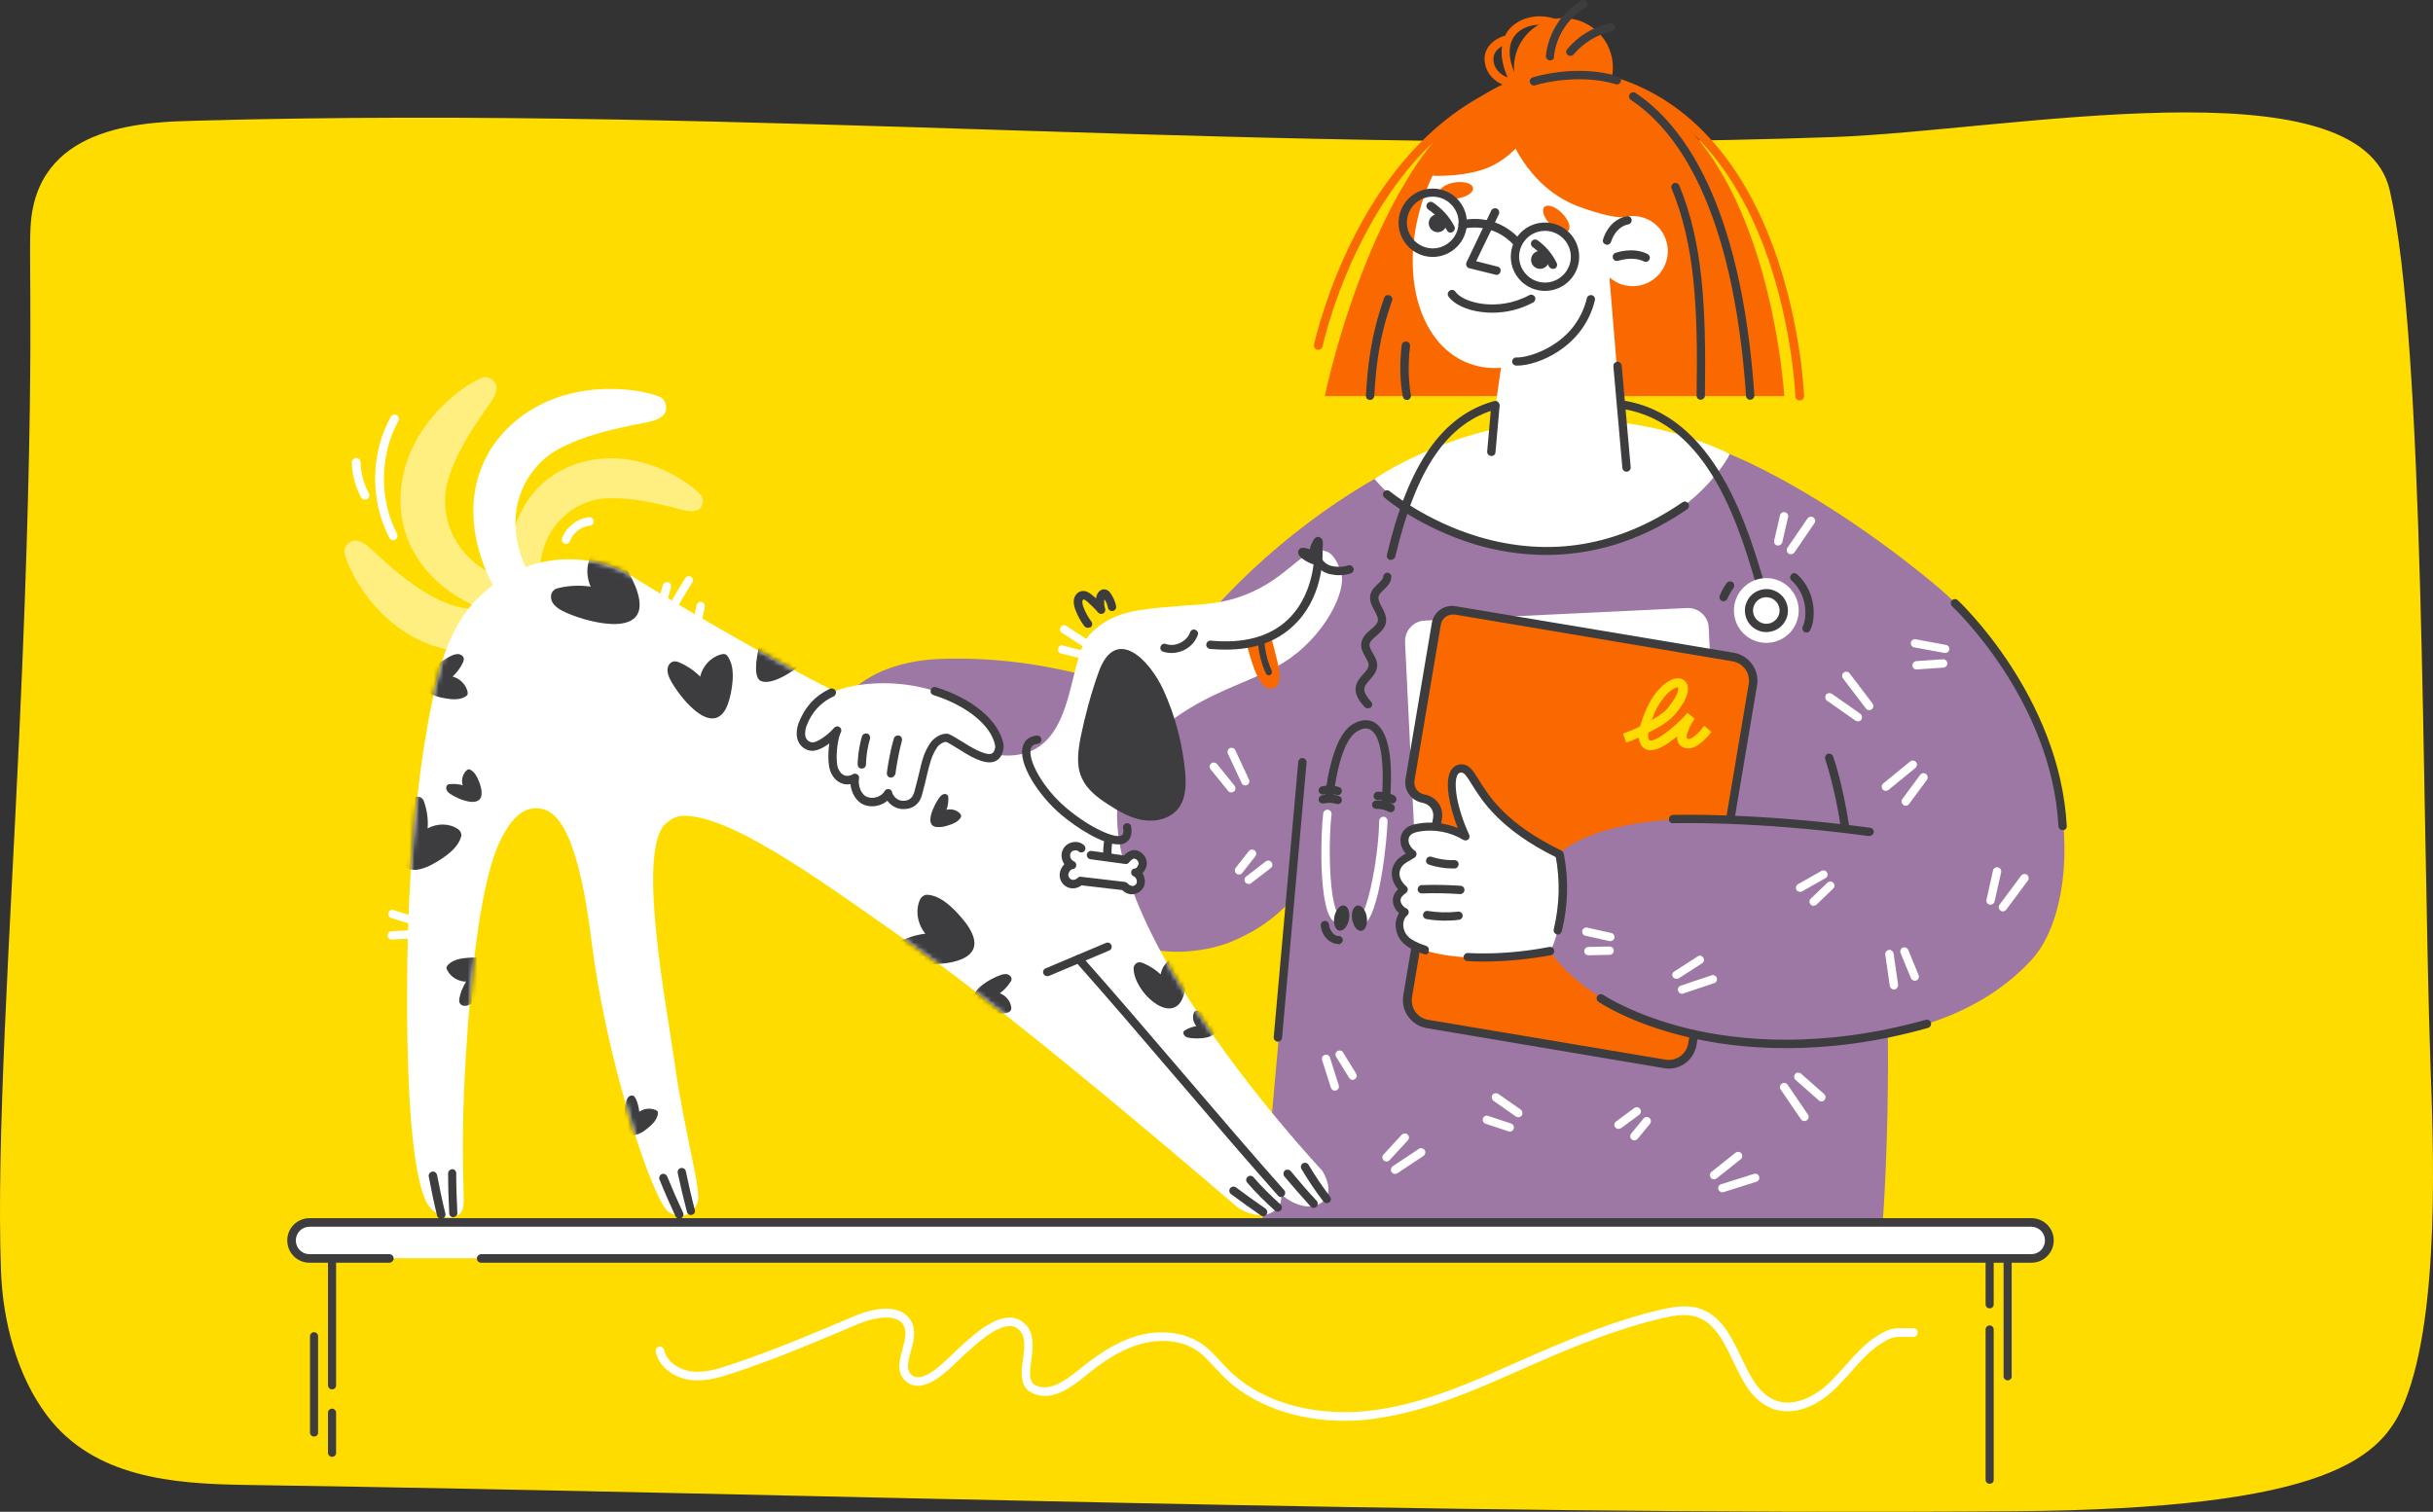 <svg width="502" height="312" viewBox="0 0 502 312" fill="none" xmlns="http://www.w3.org/2000/svg">
<rect x="0" y="0" width="502" height="312" fill="#333333" stroke="none"/>
<path d="M40.943 24.898C155.938 21.695 263.275 32.371 378.27 28.287C414.003 27.033 486.907 12.412 493.079 39.287C500.365 71.221 499.668 165.306 501.478 219.705C501.989 234.837 503.659 270.623 496.188 289.236C491.594 300.654 481.106 311.423 415.395 311.887C293.811 312.769 172.18 308.267 50.596 306.456C35.885 306.224 19.364 305.064 9.619 292.021C3.586 283.945 0.57 272.898 0.199 262.176C-0.776 235.115 2.055 193.155 3.957 151.985C7.624 72.614 5.628 52.283 6.417 45.367C8.505 25.316 30.827 25.177 40.943 24.898Z" fill="#FFDC00"/>
<path d="M68.511 286.729C68.047 286.729 67.676 286.358 67.676 285.894V260.458C67.676 259.994 68.047 259.623 68.511 259.623C68.975 259.623 69.347 259.994 69.347 260.458V285.894C69.393 286.358 68.975 286.729 68.511 286.729Z" fill="#3D3D3F"/>
<path d="M68.511 300.654C68.047 300.654 67.676 300.283 67.676 299.819V291.557C67.676 291.093 68.047 290.721 68.511 290.721C68.975 290.721 69.347 291.093 69.347 291.557V299.819C69.393 300.283 68.975 300.654 68.511 300.654Z" fill="#3D3D3F"/>
<path d="M64.796 296.476C64.332 296.476 63.961 296.105 63.961 295.641V275.775C63.961 275.311 64.332 274.939 64.796 274.939C65.261 274.939 65.632 275.311 65.632 275.775V295.641C65.678 296.105 65.261 296.476 64.796 296.476Z" fill="#3D3D3F"/>
<path d="M410.523 270.02C410.059 270.02 409.688 269.648 409.688 269.184V260.458C409.688 259.994 410.059 259.623 410.523 259.623C410.987 259.623 411.358 259.994 411.358 260.458V269.184C411.405 269.648 410.987 270.02 410.523 270.02Z" fill="#3D3D3F"/>
<path d="M414.234 284.873C413.77 284.873 413.398 284.501 413.398 284.037V260.458C413.398 259.994 413.77 259.623 414.234 259.623C414.698 259.623 415.069 259.994 415.069 260.458V284.037C415.116 284.501 414.698 284.873 414.234 284.873Z" fill="#3D3D3F"/>
<path d="M410.523 306.224C410.059 306.224 409.688 305.853 409.688 305.389V274.383C409.688 273.919 410.059 273.547 410.523 273.547C410.987 273.547 411.358 273.919 411.358 274.383V305.389C411.405 305.853 410.987 306.224 410.523 306.224Z" fill="#3D3D3F"/>
<path d="M306.804 90.019C290.098 90.948 243.228 119.262 229.306 160.525C215.059 202.81 246.616 197.472 253.901 194.409C262.719 190.742 266.431 185.59 266.431 185.59L260.398 252.475L388.479 252.011C388.479 252.011 393.584 186.1 381.518 145.719C377.388 131.933 356.923 93.686 356.923 93.686C356.923 93.686 325.181 88.998 306.804 90.019Z" fill="#9E78A4"/>
<path d="M175.475 142.934C175.475 142.934 180.533 136.389 194.501 135.971C239.051 134.579 272.464 164.285 272.464 164.285L266.431 185.59C266.431 185.59 256.732 198.633 237.427 195.616C218.168 192.599 166.193 172.64 175.475 142.934Z" fill="#9E78A4"/>
<path d="M112.41 123.532C100.994 108.632 107.955 96.75 114.869 92.897C120.438 89.787 126.842 88.441 133.107 87.234C134.499 86.956 136.03 86.631 136.959 85.564C137.887 84.496 137.423 82.454 136.123 81.897C131.297 79.901 115.983 77.905 105.356 87.791C94.59 97.771 95.1 114.109 107.119 129.102C108.372 128.034 111.296 124.831 112.41 123.532Z" fill="white"/>
<g opacity="0.5">
<path d="M110.74 121.303C93.384 118.751 90.275 106.265 92.409 99.163C94.126 93.407 97.514 88.348 100.948 83.475C101.737 82.361 102.526 81.154 102.433 79.854C102.34 78.508 100.716 77.487 99.463 77.951C94.915 79.761 83.36 88.441 82.664 101.994C81.968 115.687 92.966 126.363 110.786 128.591C110.972 126.966 110.833 122.882 110.74 121.303Z" fill="white"/>
</g>
<g opacity="0.5">
<path d="M114.686 115.826C106.333 126.641 97.933 127.105 91.204 124.088C85.775 121.628 81.181 117.59 76.772 113.505C75.797 112.577 74.684 111.649 73.384 111.556C72.039 111.463 70.786 112.948 71.111 114.248C72.271 118.982 79.324 131.608 92.643 134.114C106.101 136.667 117.238 134.16 121.832 116.754C120.347 116.337 116.31 115.965 114.686 115.826Z" fill="white"/>
</g>
<g opacity="0.5">
<path d="M111.946 125.017C108.697 109.746 118.164 103.294 124.754 102.876C130.091 102.551 135.334 103.805 140.486 105.151C141.646 105.429 142.899 105.754 143.966 105.244C145.033 104.733 145.405 103.062 144.616 102.18C141.692 98.931 130.926 91.969 119.371 95.589C107.723 99.21 102.247 111.695 105.913 127.291C107.352 126.966 110.646 125.574 111.946 125.017Z" fill="white"/>
</g>
<path d="M235.015 154.955C245.178 143.258 256.826 141.773 264.947 136.667C273.068 131.607 278.126 121.953 276.641 117.868C275.11 113.784 273.578 112.809 270.052 114.294C266.478 115.826 261.42 123.67 248.241 124.692C235.061 125.713 230.096 125.713 224.991 130.772C219.933 135.831 222.439 155.604 208.238 155.929C189.908 156.301 129.812 118.565 129.812 118.565C119.649 113.041 107.073 114.898 98.952 123.16L98.906 123.206C98.906 123.206 95.1 126.177 92.13 133.835C89.16 141.494 84.52 164.702 84.055 198.121C83.591 231.541 85.912 245.93 88.696 249.179C90.645 251.453 93.801 251.964 95.193 250.107C96.585 248.25 94.265 241.752 96.585 211.118C98.952 179.88 102.85 174.171 104.149 171.757C105.82 168.787 108.558 165.723 112.549 167.162C119.788 169.761 121.737 192.737 122.573 198.075C126.285 223.139 135.102 248.204 137.887 250.061C140.671 251.917 142.991 250.525 143.92 248.204C144.848 245.883 141.321 234.326 139.279 219.89C137.423 206.894 131.158 174.589 137.608 169.761C138.954 168.74 139.65 168.322 141.599 168.369C152.226 168.787 171.949 183.686 188.005 194.826C210.744 210.607 255.294 249.132 255.294 249.132C255.294 249.132 259.471 252.103 262.719 250.061C264.344 249.039 264.529 247.601 264.251 246.255C264.622 246.672 264.854 246.904 264.854 246.904C264.854 246.904 268.752 250.2 272.186 248.482C276.084 246.487 272.79 241.567 272.79 241.567C272.79 241.567 213.993 179.137 235.015 154.955Z" fill="white"/>
<path d="M226.665 138.756C225.134 143.072 223.927 147.482 222.999 151.984C222.442 154.862 221.978 157.972 223.231 160.618C224.298 162.985 226.479 164.609 228.614 166.002C230.842 167.441 233.208 168.833 235.854 169.251C238.499 169.669 241.422 168.973 243.093 166.884C244.717 164.795 244.764 161.917 244.531 159.272C243.975 153.47 242.49 147.76 240.077 142.469C237.199 136.11 230.146 128.962 226.665 138.756Z" fill="#3D3D3F"/>
<path d="M241.702 134.764C241.098 134.764 240.542 134.672 239.985 134.486C239.521 134.347 239.289 133.836 239.474 133.418C239.613 132.954 240.124 132.722 240.542 132.908C241.47 133.233 242.537 133.14 243.512 132.676C244.486 132.211 245.229 131.422 245.553 130.494C245.693 130.03 246.203 129.798 246.621 129.984C247.085 130.123 247.317 130.633 247.131 131.051C246.667 132.397 245.6 133.558 244.208 134.207C243.419 134.579 242.537 134.764 241.702 134.764Z" fill="#3D3D3F"/>
<path d="M271.952 116.709C270.559 116.477 269.167 115.78 268.239 114.852C267.775 114.388 267.821 113.877 267.868 113.738C268.239 112.531 269.863 113.274 270.281 113.367C270.327 112.717 270.652 112.113 270.977 111.51C271.163 111.185 271.441 110.86 271.812 110.814C272.23 110.721 272.694 111.046 272.88 111.464C273.065 111.881 272.88 115.316 271.952 116.709Z" fill="#3D3D3F"/>
<path d="M276.365 118.704C276.086 118.704 275.761 118.704 275.436 118.658C274.74 118.565 274.137 118.472 273.627 118.24C272.559 117.822 271.677 116.987 271.121 115.966C270.889 115.548 271.074 115.037 271.492 114.805C271.91 114.573 272.42 114.759 272.652 115.177C272.977 115.826 273.58 116.383 274.276 116.662C274.647 116.801 275.065 116.894 275.622 116.94C276.597 117.033 277.432 116.94 278.128 116.708C278.546 116.523 279.056 116.755 279.242 117.219C279.427 117.683 279.195 118.147 278.731 118.333C278.035 118.565 277.246 118.704 276.365 118.704Z" fill="#3D3D3F"/>
<path d="M257.152 132.722C258.359 136.992 259.89 142.934 262.721 142.005C265.273 141.17 263.417 136.157 262.257 131.33L257.152 132.722Z" fill="#FA6900"/>
<path d="M252.928 134.068C251.861 134.068 250.793 134.021 249.68 133.929C249.215 133.882 248.844 133.464 248.891 133C248.937 132.536 249.355 132.165 249.819 132.211C256.594 132.861 261.884 131.422 265.597 127.987C269.82 124.088 271.212 118.008 271.166 114.016C271.166 113.552 271.537 113.134 272.001 113.134C272.465 113.134 272.883 113.506 272.883 113.97C272.929 115.548 272.79 123.671 266.803 129.194C263.369 132.443 258.729 134.068 252.928 134.068Z" fill="#3D3D3F"/>
<path d="M261.794 139.359C261.562 139.359 261.284 139.22 261.191 138.988C260.216 136.853 259.659 134.625 259.566 132.304C259.566 131.933 259.845 131.608 260.17 131.608C260.541 131.608 260.866 131.886 260.866 132.211C261.005 134.393 261.516 136.482 262.398 138.431C262.537 138.756 262.398 139.174 262.073 139.313C261.98 139.359 261.887 139.359 261.794 139.359Z" fill="#3D3D3F"/>
<path d="M216.083 201.464C215.758 201.464 215.433 201.278 215.294 200.953C215.108 200.535 215.294 200.025 215.758 199.839L228.195 194.594C228.612 194.408 229.123 194.594 229.308 195.058C229.494 195.522 229.308 195.987 228.844 196.172L216.408 201.417C216.315 201.417 216.176 201.464 216.083 201.464Z" fill="#3D3D3F"/>
<path d="M264.348 247.044C264.116 247.044 263.884 246.951 263.698 246.765C257.665 239.989 250.101 231.17 242.815 222.629C235.53 214.089 227.965 205.27 221.933 198.493C221.608 198.122 221.654 197.611 221.979 197.286C222.35 196.961 222.861 197.008 223.186 197.333C229.218 204.109 236.783 212.928 244.068 221.469C251.354 230.009 258.918 238.828 264.951 245.605C265.276 245.976 265.23 246.487 264.905 246.812C264.766 246.951 264.58 247.044 264.348 247.044Z" fill="#3D3D3F"/>
<path d="M260.632 250.989C260.446 250.989 260.307 250.943 260.168 250.85C258.08 249.411 255.991 247.926 253.996 246.441C253.625 246.162 253.532 245.605 253.81 245.234C254.089 244.863 254.646 244.77 255.017 245.048C257.012 246.533 259.054 248.019 261.096 249.411C261.467 249.69 261.607 250.2 261.328 250.618C261.143 250.897 260.91 250.989 260.632 250.989Z" fill="#3D3D3F"/>
<path d="M263.603 250.061C263.418 250.061 263.186 249.968 263.046 249.829C261.004 248.019 259.102 246.116 257.338 244.074C257.013 243.702 257.06 243.192 257.431 242.867C257.802 242.542 258.313 242.588 258.638 242.96C260.355 244.955 262.257 246.812 264.206 248.576C264.578 248.901 264.578 249.411 264.299 249.783C264.067 249.922 263.835 250.061 263.603 250.061Z" fill="#3D3D3F"/>
<path d="M271.071 249.272C270.839 249.272 270.607 249.179 270.421 248.994C268.565 246.951 266.755 244.863 264.991 242.774C264.713 242.403 264.759 241.892 265.084 241.567C265.455 241.289 265.966 241.335 266.291 241.66C268.008 243.749 269.818 245.837 271.674 247.833C271.999 248.205 271.952 248.715 271.628 249.04C271.488 249.179 271.303 249.272 271.071 249.272Z" fill="#3D3D3F"/>
<path d="M140.16 251.5C139.835 251.5 139.51 251.314 139.371 250.99C138.211 248.483 137.097 245.977 136.076 243.424C135.891 243.006 136.123 242.495 136.54 242.31C136.958 242.124 137.469 242.356 137.654 242.774C138.675 245.28 139.789 247.833 140.949 250.293C141.135 250.711 140.949 251.222 140.531 251.407C140.392 251.454 140.299 251.5 140.16 251.5Z" fill="#3D3D3F"/>
<path d="M142.573 250.757C142.201 250.757 141.83 250.525 141.737 250.107C141.041 247.462 140.391 244.723 139.834 242.078C139.741 241.613 140.02 241.149 140.484 241.056C140.948 240.964 141.412 241.242 141.505 241.706C142.062 244.352 142.666 247.044 143.362 249.69C143.501 250.154 143.223 250.618 142.758 250.711C142.712 250.757 142.666 250.757 142.573 250.757Z" fill="#3D3D3F"/>
<path d="M91.018 251.546C90.647 251.546 90.275 251.268 90.183 250.897C89.533 248.251 88.976 245.512 88.465 242.82C88.372 242.356 88.697 241.892 89.161 241.799C89.626 241.706 90.09 242.031 90.183 242.495C90.693 245.141 91.25 247.833 91.9 250.479C91.993 250.943 91.714 251.407 91.25 251.5C91.157 251.546 91.111 251.546 91.018 251.546Z" fill="#3D3D3F"/>
<path d="M93.528 251.222C93.064 251.222 92.693 250.85 92.693 250.432C92.554 247.694 92.461 244.909 92.461 242.17C92.461 241.706 92.832 241.335 93.296 241.289C93.761 241.289 94.132 241.66 94.132 242.124C94.132 244.816 94.225 247.601 94.364 250.293C94.41 250.757 94.039 251.175 93.575 251.175C93.575 251.222 93.575 251.222 93.528 251.222Z" fill="#3D3D3F"/>
<path d="M273.766 248.297C273.487 248.297 273.255 248.204 273.07 247.972C271.399 245.837 269.914 243.563 268.522 241.242C268.29 240.824 268.429 240.314 268.847 240.082C269.264 239.849 269.775 239.989 270.007 240.406C271.353 242.681 272.838 244.862 274.416 246.951C274.694 247.322 274.648 247.879 274.276 248.158C274.137 248.251 273.951 248.297 273.766 248.297Z" fill="#3D3D3F"/>
<path d="M224.437 129.565C224.159 129.565 223.927 129.426 223.741 129.24C222.952 128.173 222.302 127.013 221.838 125.713C221.653 125.156 221.467 124.506 221.56 123.81C221.699 122.882 222.349 122.139 223.138 122C224.019 121.814 224.762 122.325 225.319 122.789C225.597 123.021 225.876 123.253 226.154 123.485V123.439C226.2 122.928 226.479 122.232 227.036 121.86C227.361 121.628 227.778 121.582 228.196 121.675C228.66 121.814 228.938 122.139 229.124 122.417C229.681 123.206 230.099 124.135 230.284 125.063C230.377 125.527 230.099 125.991 229.635 126.084C229.17 126.177 228.706 125.899 228.614 125.434C228.474 124.785 228.242 124.181 227.871 123.671C227.778 124.413 227.825 125.063 228.01 125.574C228.15 125.945 227.964 126.409 227.639 126.595C227.268 126.78 226.85 126.734 226.572 126.409C225.876 125.574 225.087 124.831 224.298 124.135C223.834 123.717 223.602 123.717 223.555 123.717C223.462 123.717 223.323 123.903 223.323 124.135C223.277 124.46 223.416 124.831 223.509 125.202C223.927 126.316 224.483 127.337 225.18 128.266C225.458 128.637 225.412 129.194 224.994 129.473C224.762 129.473 224.623 129.565 224.437 129.565Z" fill="#3D3D3F"/>
<mask id="mask0_32856_63646" style="mask-type:luminance" maskUnits="userSpaceOnUse" x="83" y="113" width="194" height="139">
<path d="M235.015 154.954C245.178 143.257 256.826 141.772 264.947 136.666C273.068 131.607 278.126 121.952 276.641 117.868C275.11 113.783 273.578 112.809 270.052 114.294C266.478 115.826 261.42 123.67 248.241 124.691C235.061 125.712 230.096 125.712 224.991 130.771C219.933 135.831 222.439 155.604 208.238 155.929C189.908 156.3 129.812 118.564 129.812 118.564C119.649 113.041 107.073 114.897 98.952 123.159L98.906 123.206C98.906 123.206 95.1 126.176 92.13 133.835C89.16 141.494 84.52 164.701 84.055 198.121C83.591 231.54 85.912 245.929 88.696 249.178C90.645 251.453 93.801 251.963 95.193 250.107C96.585 248.25 94.265 241.752 96.585 211.117C98.952 179.879 102.85 174.17 104.149 171.757C105.82 168.786 108.558 165.723 112.549 167.161C119.788 169.761 121.737 192.737 122.573 198.074C126.285 223.139 135.102 248.203 137.887 250.06C140.671 251.917 142.991 250.524 143.92 248.203C144.848 245.883 141.321 234.325 139.279 219.89C137.423 206.893 131.158 174.588 137.608 169.761C138.954 168.74 139.65 168.322 141.599 168.368C152.226 168.786 171.949 183.686 188.005 194.825C210.744 210.607 255.294 249.132 255.294 249.132C255.294 249.132 259.471 252.102 262.719 250.06C264.344 249.039 264.529 247.6 264.251 246.254C264.622 246.672 264.854 246.904 264.854 246.904C264.854 246.904 268.752 250.199 272.186 248.482C276.084 246.486 272.79 241.566 272.79 241.566C272.79 241.566 213.993 179.137 235.015 154.954Z" fill="white"/>
</mask>
<g mask="url(#mask0_32856_63646)">
<path d="M157.051 131.654C157.469 130.215 158.211 128.683 159.65 128.219C159.789 128.173 159.975 128.126 160.16 128.173C160.439 128.265 160.531 128.544 160.624 128.822C161.042 130.354 160.949 132.025 160.346 133.464C161.506 132.628 162.991 132.211 164.383 132.35C164.801 132.396 165.218 132.489 165.543 132.675C166.332 133.185 166.611 134.253 166.379 135.135C166.147 136.063 165.543 136.806 164.847 137.409C163.455 138.709 159.046 141.54 156.958 140.519C155.009 139.637 156.541 133.418 157.051 131.654Z" fill="#3D3D3F"/>
</g>
<mask id="mask1_32856_63646" style="mask-type:luminance" maskUnits="userSpaceOnUse" x="83" y="113" width="194" height="139">
<path d="M235.015 154.954C245.178 143.257 256.826 141.772 264.947 136.666C273.068 131.607 278.126 121.952 276.641 117.868C275.11 113.783 273.578 112.809 270.052 114.294C266.478 115.826 261.42 123.67 248.241 124.691C235.061 125.712 230.096 125.712 224.991 130.771C219.933 135.831 222.439 155.604 208.238 155.929C189.908 156.3 129.812 118.564 129.812 118.564C119.649 113.041 107.073 114.897 98.952 123.159L98.906 123.206C98.906 123.206 95.1 126.176 92.13 133.835C89.16 141.494 84.52 164.701 84.055 198.121C83.591 231.54 85.912 245.929 88.696 249.178C90.645 251.453 93.801 251.963 95.193 250.107C96.585 248.25 94.265 241.752 96.585 211.117C98.952 179.879 102.85 174.17 104.149 171.757C105.82 168.786 108.558 165.723 112.549 167.161C119.788 169.761 121.737 192.737 122.573 198.074C126.285 223.139 135.102 248.203 137.887 250.06C140.671 251.917 142.991 250.524 143.92 248.203C144.848 245.883 141.321 234.325 139.279 219.89C137.423 206.893 131.158 174.588 137.608 169.761C138.954 168.74 139.65 168.322 141.599 168.368C152.226 168.786 171.949 183.686 188.005 194.825C210.744 210.607 255.294 249.132 255.294 249.132C255.294 249.132 259.471 252.102 262.719 250.06C264.344 249.039 264.529 247.6 264.251 246.254C264.622 246.672 264.854 246.904 264.854 246.904C264.854 246.904 268.752 250.199 272.186 248.482C276.084 246.486 272.79 241.566 272.79 241.566C272.79 241.566 213.993 179.137 235.015 154.954Z" fill="white"/>
</mask>
<g mask="url(#mask1_32856_63646)">
<path d="M138.255 140.194C137.93 139.498 137.652 138.802 137.745 138.013C137.837 137.224 138.394 136.528 139.183 136.481C139.508 136.481 139.879 136.574 140.158 136.713C141.782 137.409 143.221 138.384 144.474 139.637C144.938 137.502 146.608 135.692 148.65 135.089C148.975 134.996 149.346 134.903 149.671 135.042C149.949 135.135 150.135 135.414 150.274 135.646C151.388 137.409 151.295 139.684 151.017 141.772C150.785 143.304 150.46 144.882 149.764 146.275C146.562 152.17 139.879 143.397 138.255 140.194Z" fill="#3D3D3F"/>
</g>
<mask id="mask2_32856_63646" style="mask-type:luminance" maskUnits="userSpaceOnUse" x="83" y="113" width="194" height="139">
<path d="M235.015 154.954C245.178 143.257 256.826 141.772 264.947 136.666C273.068 131.607 278.126 121.952 276.641 117.868C275.11 113.783 273.578 112.809 270.052 114.294C266.478 115.826 261.42 123.67 248.241 124.691C235.061 125.712 230.096 125.712 224.991 130.771C219.933 135.831 222.439 155.604 208.238 155.929C189.908 156.3 129.812 118.564 129.812 118.564C119.649 113.041 107.073 114.897 98.952 123.159L98.906 123.206C98.906 123.206 95.1 126.176 92.13 133.835C89.16 141.494 84.52 164.701 84.055 198.121C83.591 231.54 85.912 245.929 88.696 249.178C90.645 251.453 93.801 251.963 95.193 250.107C96.585 248.25 94.265 241.752 96.585 211.117C98.952 179.879 102.85 174.17 104.149 171.757C105.82 168.786 108.558 165.723 112.549 167.161C119.788 169.761 121.737 192.737 122.573 198.074C126.285 223.139 135.102 248.203 137.887 250.06C140.671 251.917 142.991 250.524 143.92 248.203C144.848 245.883 141.321 234.325 139.279 219.89C137.423 206.893 131.158 174.588 137.608 169.761C138.954 168.74 139.65 168.322 141.599 168.368C152.226 168.786 171.949 183.686 188.005 194.825C210.744 210.607 255.294 249.132 255.294 249.132C255.294 249.132 259.471 252.102 262.719 250.06C264.344 249.039 264.529 247.6 264.251 246.254C264.622 246.672 264.854 246.904 264.854 246.904C264.854 246.904 268.752 250.199 272.186 248.482C276.084 246.486 272.79 241.566 272.79 241.566C272.79 241.566 213.993 179.137 235.015 154.954Z" fill="white"/>
</mask>
<g mask="url(#mask2_32856_63646)">
<path d="M93.153 135.321C93.618 135.089 94.174 134.949 94.685 134.996C95.195 135.089 95.706 135.506 95.706 136.017C95.706 136.249 95.613 136.481 95.52 136.713C95.01 137.827 94.267 138.802 93.385 139.637C94.871 140.009 96.077 141.215 96.448 142.654C96.495 142.886 96.541 143.118 96.448 143.351C96.356 143.536 96.17 143.675 96.031 143.768C94.778 144.511 93.2 144.372 91.715 144.093C90.648 143.908 89.58 143.629 88.606 143.072C84.568 140.844 90.833 136.388 93.153 135.321Z" fill="#3D3D3F"/>
</g>
<mask id="mask3_32856_63646" style="mask-type:luminance" maskUnits="userSpaceOnUse" x="83" y="113" width="194" height="139">
<path d="M235.015 154.954C245.178 143.257 256.826 141.772 264.947 136.666C273.068 131.607 278.126 121.952 276.641 117.868C275.11 113.783 273.578 112.809 270.052 114.294C266.478 115.826 261.42 123.67 248.241 124.691C235.061 125.712 230.096 125.712 224.991 130.771C219.933 135.831 222.439 155.604 208.238 155.929C189.908 156.3 129.812 118.564 129.812 118.564C119.649 113.041 107.073 114.897 98.952 123.159L98.906 123.206C98.906 123.206 95.1 126.176 92.13 133.835C89.16 141.494 84.52 164.701 84.055 198.121C83.591 231.54 85.912 245.929 88.696 249.178C90.645 251.453 93.801 251.963 95.193 250.107C96.585 248.25 94.265 241.752 96.585 211.117C98.952 179.879 102.85 174.17 104.149 171.757C105.82 168.786 108.558 165.723 112.549 167.161C119.788 169.761 121.737 192.737 122.573 198.074C126.285 223.139 135.102 248.203 137.887 250.06C140.671 251.917 142.991 250.524 143.92 248.203C144.848 245.883 141.321 234.325 139.279 219.89C137.423 206.893 131.158 174.588 137.608 169.761C138.954 168.74 139.65 168.322 141.599 168.368C152.226 168.786 171.949 183.686 188.005 194.825C210.744 210.607 255.294 249.132 255.294 249.132C255.294 249.132 259.471 252.102 262.719 250.06C264.344 249.039 264.529 247.6 264.251 246.254C264.622 246.672 264.854 246.904 264.854 246.904C264.854 246.904 268.752 250.199 272.186 248.482C276.084 246.486 272.79 241.566 272.79 241.566C272.79 241.566 213.993 179.137 235.015 154.954Z" fill="white"/>
</mask>
<g mask="url(#mask3_32856_63646)">
<path d="M97.516 206.894C97.099 207.219 96.635 207.543 96.078 207.59C95.521 207.636 94.918 207.358 94.778 206.801C94.732 206.569 94.732 206.29 94.778 206.058C95.01 204.805 95.521 203.645 96.171 202.577C94.593 202.577 93.061 201.695 92.319 200.303C92.18 200.071 92.087 199.838 92.133 199.606C92.18 199.421 92.319 199.235 92.458 199.096C93.525 198.028 95.15 197.75 96.681 197.657C97.795 197.564 98.955 197.564 100.022 197.889C104.709 199.189 99.558 205.316 97.516 206.894Z" fill="#3D3D3F"/>
</g>
<mask id="mask4_32856_63646" style="mask-type:luminance" maskUnits="userSpaceOnUse" x="83" y="113" width="194" height="139">
<path d="M235.015 154.954C245.178 143.257 256.826 141.772 264.947 136.666C273.068 131.607 278.126 121.952 276.641 117.868C275.11 113.783 273.578 112.809 270.052 114.294C266.478 115.826 261.42 123.67 248.241 124.691C235.061 125.712 230.096 125.712 224.991 130.771C219.933 135.831 222.439 155.604 208.238 155.929C189.908 156.3 129.812 118.564 129.812 118.564C119.649 113.041 107.073 114.897 98.952 123.159L98.906 123.206C98.906 123.206 95.1 126.176 92.13 133.835C89.16 141.494 84.52 164.701 84.055 198.121C83.591 231.54 85.912 245.929 88.696 249.178C90.645 251.453 93.801 251.963 95.193 250.107C96.585 248.25 94.265 241.752 96.585 211.117C98.952 179.879 102.85 174.17 104.149 171.757C105.82 168.786 108.558 165.723 112.549 167.161C119.788 169.761 121.737 192.737 122.573 198.074C126.285 223.139 135.102 248.203 137.887 250.06C140.671 251.917 142.991 250.524 143.92 248.203C144.848 245.883 141.321 234.325 139.279 219.89C137.423 206.893 131.158 174.588 137.608 169.761C138.954 168.74 139.65 168.322 141.599 168.368C152.226 168.786 171.949 183.686 188.005 194.825C210.744 210.607 255.294 249.132 255.294 249.132C255.294 249.132 259.471 252.102 262.719 250.06C264.344 249.039 264.529 247.6 264.251 246.254C264.622 246.672 264.854 246.904 264.854 246.904C264.854 246.904 268.752 250.199 272.186 248.482C276.084 246.486 272.79 241.566 272.79 241.566C272.79 241.566 213.993 179.137 235.015 154.954Z" fill="white"/>
</mask>
<g mask="url(#mask4_32856_63646)">
<path d="M129.164 227.41C129.257 226.992 129.443 226.621 129.721 226.342C130.046 226.064 130.51 225.971 130.835 226.249C130.974 226.388 131.067 226.528 131.16 226.713C131.577 227.595 131.809 228.524 131.902 229.452C132.83 228.756 134.176 228.616 135.29 229.081C135.476 229.173 135.615 229.266 135.708 229.405C135.754 229.545 135.754 229.73 135.754 229.87C135.568 231.03 134.733 231.912 133.851 232.655C133.202 233.212 132.506 233.722 131.717 234.047C128.283 235.347 128.654 229.313 129.164 227.41Z" fill="#3D3D3F"/>
</g>
<mask id="mask5_32856_63646" style="mask-type:luminance" maskUnits="userSpaceOnUse" x="83" y="113" width="194" height="139">
<path d="M235.015 154.954C245.178 143.257 256.826 141.772 264.947 136.666C273.068 131.607 278.126 121.952 276.641 117.868C275.11 113.783 273.578 112.809 270.052 114.294C266.478 115.826 261.42 123.67 248.241 124.691C235.061 125.712 230.096 125.712 224.991 130.771C219.933 135.831 222.439 155.604 208.238 155.929C189.908 156.3 129.812 118.564 129.812 118.564C119.649 113.041 107.073 114.897 98.952 123.159L98.906 123.206C98.906 123.206 95.1 126.176 92.13 133.835C89.16 141.494 84.52 164.701 84.055 198.121C83.591 231.54 85.912 245.929 88.696 249.178C90.645 251.453 93.801 251.963 95.193 250.107C96.585 248.25 94.265 241.752 96.585 211.117C98.952 179.879 102.85 174.17 104.149 171.757C105.82 168.786 108.558 165.723 112.549 167.161C119.788 169.761 121.737 192.737 122.573 198.074C126.285 223.139 135.102 248.203 137.887 250.06C140.671 251.917 142.991 250.524 143.92 248.203C144.848 245.883 141.321 234.325 139.279 219.89C137.423 206.893 131.158 174.588 137.608 169.761C138.954 168.74 139.65 168.322 141.599 168.368C152.226 168.786 171.949 183.686 188.005 194.825C210.744 210.607 255.294 249.132 255.294 249.132C255.294 249.132 259.471 252.102 262.719 250.06C264.344 249.039 264.529 247.6 264.251 246.254C264.622 246.672 264.854 246.904 264.854 246.904C264.854 246.904 268.752 250.199 272.186 248.482C276.084 246.486 272.79 241.566 272.79 241.566C272.79 241.566 213.993 179.137 235.015 154.954Z" fill="white"/>
</mask>
<g mask="url(#mask5_32856_63646)">
<path d="M92.873 163.82C92.548 163.587 92.27 163.355 92.13 162.984C91.991 162.613 92.084 162.149 92.362 161.963C92.502 161.87 92.687 161.824 92.873 161.824C93.755 161.731 94.636 161.824 95.472 162.056C95.147 161.035 95.425 159.828 96.214 159.039C96.353 158.9 96.493 158.807 96.632 158.76C96.771 158.76 96.91 158.807 97.049 158.853C97.978 159.364 98.488 160.385 98.859 161.36C99.138 162.102 99.37 162.845 99.37 163.634C99.416 167.069 94.358 164.887 92.873 163.82Z" fill="#3D3D3F"/>
</g>
<mask id="mask6_32856_63646" style="mask-type:luminance" maskUnits="userSpaceOnUse" x="83" y="113" width="194" height="139">
<path d="M235.015 154.954C245.178 143.257 256.826 141.772 264.947 136.666C273.068 131.607 278.126 121.952 276.641 117.868C275.11 113.783 273.578 112.809 270.052 114.294C266.478 115.826 261.42 123.67 248.241 124.691C235.061 125.712 230.096 125.712 224.991 130.771C219.933 135.831 222.439 155.604 208.238 155.929C189.908 156.3 129.812 118.564 129.812 118.564C119.649 113.041 107.073 114.897 98.952 123.159L98.906 123.206C98.906 123.206 95.1 126.176 92.13 133.835C89.16 141.494 84.52 164.701 84.055 198.121C83.591 231.54 85.912 245.929 88.696 249.178C90.645 251.453 93.801 251.963 95.193 250.107C96.585 248.25 94.265 241.752 96.585 211.117C98.952 179.879 102.85 174.17 104.149 171.757C105.82 168.786 108.558 165.723 112.549 167.161C119.788 169.761 121.737 192.737 122.573 198.074C126.285 223.139 135.102 248.203 137.887 250.06C140.671 251.917 142.991 250.524 143.92 248.203C144.848 245.883 141.321 234.325 139.279 219.89C137.423 206.893 131.158 174.588 137.608 169.761C138.954 168.74 139.65 168.322 141.599 168.368C152.226 168.786 171.949 183.686 188.005 194.825C210.744 210.607 255.294 249.132 255.294 249.132C255.294 249.132 259.471 252.102 262.719 250.06C264.344 249.039 264.529 247.6 264.251 246.254C264.622 246.672 264.854 246.904 264.854 246.904C264.854 246.904 268.752 250.199 272.186 248.482C276.084 246.486 272.79 241.566 272.79 241.566C272.79 241.566 213.993 179.137 235.015 154.954Z" fill="white"/>
</mask>
<g mask="url(#mask6_32856_63646)">
<path d="M83.729 166.604C84.007 165.908 84.379 165.212 85.028 164.748C85.678 164.284 86.606 164.284 87.116 164.794C87.349 165.026 87.488 165.398 87.581 165.723C88.137 167.393 88.369 169.204 88.23 170.968C90.133 169.9 92.685 169.854 94.495 171.107C95.237 171.617 95.237 172.406 95.145 172.685C94.541 174.727 92.732 176.166 90.968 177.326C89.622 178.208 88.23 178.997 86.699 179.369C80.156 180.947 82.337 169.946 83.729 166.604Z" fill="#3D3D3F"/>
</g>
<mask id="mask7_32856_63646" style="mask-type:luminance" maskUnits="userSpaceOnUse" x="83" y="113" width="194" height="139">
<path d="M235.015 154.954C245.178 143.257 256.826 141.772 264.947 136.666C273.068 131.607 278.126 121.952 276.641 117.868C275.11 113.783 273.578 112.809 270.052 114.294C266.478 115.826 261.42 123.67 248.241 124.691C235.061 125.712 230.096 125.712 224.991 130.771C219.933 135.831 222.439 155.604 208.238 155.929C189.908 156.3 129.812 118.564 129.812 118.564C119.649 113.041 107.073 114.897 98.952 123.159L98.906 123.206C98.906 123.206 95.1 126.176 92.13 133.835C89.16 141.494 84.52 164.701 84.055 198.121C83.591 231.54 85.912 245.929 88.696 249.178C90.645 251.453 93.801 251.963 95.193 250.107C96.585 248.25 94.265 241.752 96.585 211.117C98.952 179.879 102.85 174.17 104.149 171.757C105.82 168.786 108.558 165.723 112.549 167.161C119.788 169.761 121.737 192.737 122.573 198.074C126.285 223.139 135.102 248.203 137.887 250.06C140.671 251.917 142.991 250.524 143.92 248.203C144.848 245.883 141.321 234.325 139.279 219.89C137.423 206.893 131.158 174.588 137.608 169.761C138.954 168.74 139.65 168.322 141.599 168.368C152.226 168.786 171.949 183.686 188.005 194.825C210.744 210.607 255.294 249.132 255.294 249.132C255.294 249.132 259.471 252.102 262.719 250.06C264.344 249.039 264.529 247.6 264.251 246.254C264.622 246.672 264.854 246.904 264.854 246.904C264.854 246.904 268.752 250.199 272.186 248.482C276.084 246.486 272.79 241.566 272.79 241.566C272.79 241.566 213.993 179.137 235.015 154.954Z" fill="white"/>
</mask>
<g mask="url(#mask7_32856_63646)">
<path d="M187.031 198.585C186.196 198.4 185.314 198.121 184.711 197.518C184.107 196.914 183.875 195.893 184.339 195.197C184.572 194.872 184.896 194.686 185.268 194.501C187.031 193.572 188.934 192.923 190.929 192.691C189.351 190.787 188.794 187.956 189.815 185.682C190.233 184.753 191.115 184.614 191.44 184.661C193.853 184.893 195.802 186.61 197.472 188.374C198.679 189.674 199.886 191.066 200.582 192.691C203.644 199.606 191.022 199.467 187.031 198.585Z" fill="#3D3D3F"/>
</g>
<mask id="mask8_32856_63646" style="mask-type:luminance" maskUnits="userSpaceOnUse" x="83" y="113" width="194" height="139">
<path d="M235.015 154.954C245.178 143.257 256.826 141.772 264.947 136.666C273.068 131.607 278.126 121.952 276.641 117.868C275.11 113.783 273.578 112.809 270.052 114.294C266.478 115.826 261.42 123.67 248.241 124.691C235.061 125.712 230.096 125.712 224.991 130.771C219.933 135.831 222.439 155.604 208.238 155.929C189.908 156.3 129.812 118.564 129.812 118.564C119.649 113.041 107.073 114.897 98.952 123.159L98.906 123.206C98.906 123.206 95.1 126.176 92.13 133.835C89.16 141.494 84.52 164.701 84.055 198.121C83.591 231.54 85.912 245.929 88.696 249.178C90.645 251.453 93.801 251.963 95.193 250.107C96.585 248.25 94.265 241.752 96.585 211.117C98.952 179.879 102.85 174.17 104.149 171.757C105.82 168.786 108.558 165.723 112.549 167.161C119.788 169.761 121.737 192.737 122.573 198.074C126.285 223.139 135.102 248.203 137.887 250.06C140.671 251.917 142.991 250.524 143.92 248.203C144.848 245.883 141.321 234.325 139.279 219.89C137.423 206.893 131.158 174.588 137.608 169.761C138.954 168.74 139.65 168.322 141.599 168.368C152.226 168.786 171.949 183.686 188.005 194.825C210.744 210.607 255.294 249.132 255.294 249.132C255.294 249.132 259.471 252.102 262.719 250.06C264.344 249.039 264.529 247.6 264.251 246.254C264.622 246.672 264.854 246.904 264.854 246.904C264.854 246.904 268.752 250.199 272.186 248.482C276.084 246.486 272.79 241.566 272.79 241.566C272.79 241.566 213.993 179.137 235.015 154.954Z" fill="white"/>
</mask>
<g mask="url(#mask8_32856_63646)">
<path d="M206.573 201.184C206.991 201.045 207.501 200.952 207.919 201.091C208.383 201.231 208.754 201.648 208.708 202.112C208.708 202.345 208.568 202.53 208.476 202.669C207.919 203.551 207.176 204.34 206.294 204.99C207.547 205.454 208.522 206.615 208.661 207.961C208.708 208.518 208.336 208.796 208.151 208.889C206.991 209.4 205.598 209.121 204.392 208.75C203.464 208.471 202.582 208.147 201.793 207.543C198.591 205.083 204.485 201.834 206.573 201.184Z" fill="#3D3D3F"/>
</g>
<mask id="mask9_32856_63646" style="mask-type:luminance" maskUnits="userSpaceOnUse" x="83" y="113" width="194" height="139">
<path d="M235.015 154.954C245.178 143.257 256.826 141.772 264.947 136.666C273.068 131.607 278.126 121.952 276.641 117.868C275.11 113.783 273.578 112.809 270.052 114.294C266.478 115.826 261.42 123.67 248.241 124.691C235.061 125.712 230.096 125.712 224.991 130.771C219.933 135.831 222.439 155.604 208.238 155.929C189.908 156.3 129.812 118.564 129.812 118.564C119.649 113.041 107.073 114.897 98.952 123.159L98.906 123.206C98.906 123.206 95.1 126.176 92.13 133.835C89.16 141.494 84.52 164.701 84.055 198.121C83.591 231.54 85.912 245.929 88.696 249.178C90.645 251.453 93.801 251.963 95.193 250.107C96.585 248.25 94.265 241.752 96.585 211.117C98.952 179.879 102.85 174.17 104.149 171.757C105.82 168.786 108.558 165.723 112.549 167.161C119.788 169.761 121.737 192.737 122.573 198.074C126.285 223.139 135.102 248.203 137.887 250.06C140.671 251.917 142.991 250.524 143.92 248.203C144.848 245.883 141.321 234.325 139.279 219.89C137.423 206.893 131.158 174.588 137.608 169.761C138.954 168.74 139.65 168.322 141.599 168.368C152.226 168.786 171.949 183.686 188.005 194.825C210.744 210.607 255.294 249.132 255.294 249.132C255.294 249.132 259.471 252.102 262.719 250.06C264.344 249.039 264.529 247.6 264.251 246.254C264.622 246.672 264.854 246.904 264.854 246.904C264.854 246.904 268.752 250.199 272.186 248.482C276.084 246.486 272.79 241.566 272.79 241.566C272.79 241.566 213.993 179.137 235.015 154.954Z" fill="white"/>
</mask>
<g mask="url(#mask9_32856_63646)">
<path d="M245.364 214.181C245.039 214.134 244.668 214.041 244.436 213.763C244.204 213.531 244.064 213.113 244.25 212.835C244.343 212.695 244.482 212.602 244.621 212.556C245.317 212.138 246.06 211.906 246.849 211.767C246.199 211.024 245.967 209.91 246.338 208.982C246.478 208.611 246.849 208.518 246.988 208.564C247.963 208.657 248.751 209.307 249.401 209.957C249.912 210.467 250.376 210.978 250.701 211.628C252 214.413 246.988 214.505 245.364 214.181Z" fill="#3D3D3F"/>
</g>
<mask id="mask10_32856_63646" style="mask-type:luminance" maskUnits="userSpaceOnUse" x="83" y="113" width="194" height="139">
<path d="M235.015 154.954C245.178 143.257 256.826 141.772 264.947 136.666C273.068 131.607 278.126 121.952 276.641 117.868C275.11 113.783 273.578 112.809 270.052 114.294C266.478 115.826 261.42 123.67 248.241 124.691C235.061 125.712 230.096 125.712 224.991 130.771C219.933 135.831 222.439 155.604 208.238 155.929C189.908 156.3 129.812 118.564 129.812 118.564C119.649 113.041 107.073 114.897 98.952 123.159L98.906 123.206C98.906 123.206 95.1 126.176 92.13 133.835C89.16 141.494 84.52 164.701 84.055 198.121C83.591 231.54 85.912 245.929 88.696 249.178C90.645 251.453 93.801 251.963 95.193 250.107C96.585 248.25 94.265 241.752 96.585 211.117C98.952 179.879 102.85 174.17 104.149 171.757C105.82 168.786 108.558 165.723 112.549 167.161C119.788 169.761 121.737 192.737 122.573 198.074C126.285 223.139 135.102 248.203 137.887 250.06C140.671 251.917 142.991 250.524 143.92 248.203C144.848 245.883 141.321 234.325 139.279 219.89C137.423 206.893 131.158 174.588 137.608 169.761C138.954 168.74 139.65 168.322 141.599 168.368C152.226 168.786 171.949 183.686 188.005 194.825C210.744 210.607 255.294 249.132 255.294 249.132C255.294 249.132 259.471 252.102 262.719 250.06C264.344 249.039 264.529 247.6 264.251 246.254C264.622 246.672 264.854 246.904 264.854 246.904C264.854 246.904 268.752 250.199 272.186 248.482C276.084 246.486 272.79 241.566 272.79 241.566C272.79 241.566 213.993 179.137 235.015 154.954Z" fill="white"/>
</mask>
<g mask="url(#mask10_32856_63646)">
<path d="M193.808 164.609C194.04 164.33 194.272 164.052 194.643 163.913C194.968 163.773 195.432 163.913 195.571 164.191C195.664 164.33 195.664 164.516 195.664 164.655C195.71 165.491 195.571 166.326 195.293 167.115C196.314 166.883 197.474 167.162 198.123 167.951C198.402 168.276 198.309 168.647 198.216 168.74C197.706 169.575 196.685 170.039 195.71 170.318C195.014 170.55 194.272 170.736 193.529 170.689C190.374 170.689 192.787 166.001 193.808 164.609Z" fill="#3D3D3F"/>
</g>
<mask id="mask11_32856_63646" style="mask-type:luminance" maskUnits="userSpaceOnUse" x="83" y="113" width="194" height="139">
<path d="M235.015 154.954C245.178 143.257 256.826 141.772 264.947 136.666C273.068 131.607 278.126 121.952 276.641 117.868C275.11 113.783 273.578 112.809 270.052 114.294C266.478 115.826 261.42 123.67 248.241 124.691C235.061 125.712 230.096 125.712 224.991 130.771C219.933 135.831 222.439 155.604 208.238 155.929C189.908 156.3 129.812 118.564 129.812 118.564C119.649 113.041 107.073 114.897 98.952 123.159L98.906 123.206C98.906 123.206 95.1 126.176 92.13 133.835C89.16 141.494 84.52 164.701 84.055 198.121C83.591 231.54 85.912 245.929 88.696 249.178C90.645 251.453 93.801 251.963 95.193 250.107C96.585 248.25 94.265 241.752 96.585 211.117C98.952 179.879 102.85 174.17 104.149 171.757C105.82 168.786 108.558 165.723 112.549 167.161C119.788 169.761 121.737 192.737 122.573 198.074C126.285 223.139 135.102 248.203 137.887 250.06C140.671 251.917 142.991 250.524 143.92 248.203C144.848 245.883 141.321 234.325 139.279 219.89C137.423 206.893 131.158 174.588 137.608 169.761C138.954 168.74 139.65 168.322 141.599 168.368C152.226 168.786 171.949 183.686 188.005 194.825C210.744 210.607 255.294 249.132 255.294 249.132C255.294 249.132 259.471 252.102 262.719 250.06C264.344 249.039 264.529 247.6 264.251 246.254C264.622 246.672 264.854 246.904 264.854 246.904C264.854 246.904 268.752 250.199 272.186 248.482C276.084 246.486 272.79 241.566 272.79 241.566C272.79 241.566 213.993 179.137 235.015 154.954Z" fill="white"/>
</mask>
<g mask="url(#mask11_32856_63646)">
<path d="M233.898 199.838C233.898 199.235 234.409 198.631 235.059 198.585C235.337 198.585 235.615 198.678 235.894 198.771C237.193 199.328 238.446 200.117 239.467 201.091C239.792 199.328 241.138 197.749 242.855 197.285C243.551 197.1 244.061 197.517 244.154 197.703C245.082 199.142 245.036 200.999 244.804 202.716C244.618 203.969 244.386 205.269 243.829 206.383C241.323 211.303 233.945 204.665 233.898 199.838Z" fill="#3D3D3F"/>
</g>
<mask id="mask12_32856_63646" style="mask-type:luminance" maskUnits="userSpaceOnUse" x="83" y="113" width="194" height="139">
<path d="M235.015 154.954C245.178 143.257 256.826 141.772 264.947 136.666C273.068 131.607 278.126 121.952 276.641 117.868C275.11 113.783 273.578 112.809 270.052 114.294C266.478 115.826 261.42 123.67 248.241 124.691C235.061 125.712 230.096 125.712 224.991 130.771C219.933 135.831 222.439 155.604 208.238 155.929C189.908 156.3 129.812 118.564 129.812 118.564C119.649 113.041 107.073 114.897 98.952 123.159L98.906 123.206C98.906 123.206 95.1 126.176 92.13 133.835C89.16 141.494 84.52 164.701 84.055 198.121C83.591 231.54 85.912 245.929 88.696 249.178C90.645 251.453 93.801 251.963 95.193 250.107C96.585 248.25 94.265 241.752 96.585 211.117C98.952 179.879 102.85 174.17 104.149 171.757C105.82 168.786 108.558 165.723 112.549 167.161C119.788 169.761 121.737 192.737 122.573 198.074C126.285 223.139 135.102 248.203 137.887 250.06C140.671 251.917 142.991 250.524 143.92 248.203C144.848 245.883 141.321 234.325 139.279 219.89C137.423 206.893 131.158 174.588 137.608 169.761C138.954 168.74 139.65 168.322 141.599 168.368C152.226 168.786 171.949 183.686 188.005 194.825C210.744 210.607 255.294 249.132 255.294 249.132C255.294 249.132 259.471 252.102 262.719 250.06C264.344 249.039 264.529 247.6 264.251 246.254C264.622 246.672 264.854 246.904 264.854 246.904C264.854 246.904 268.752 250.199 272.186 248.482C276.084 246.486 272.79 241.566 272.79 241.566C272.79 241.566 213.993 179.137 235.015 154.954Z" fill="white"/>
</mask>
<g mask="url(#mask12_32856_63646)">
<path d="M116.077 126.084C115.241 125.666 114.452 125.109 113.988 124.32C113.524 123.531 113.571 122.37 114.313 121.767C114.638 121.489 115.056 121.396 115.473 121.303C117.562 120.839 119.743 120.746 121.877 121.071C120.764 118.657 120.996 115.547 122.713 113.505C123.409 112.623 124.383 112.762 124.708 112.902C127.121 113.83 128.699 116.197 129.906 118.472C130.787 120.189 131.623 121.953 131.901 123.856C133.061 131.932 120.021 128.126 116.077 126.084Z" fill="#3D3D3F"/>
</g>
<path d="M230.748 174.264C227.5 174.264 222.21 170.876 219.008 168.184C214.274 164.192 209.912 157.508 211.072 153.934C211.443 152.681 212.464 151.938 213.949 151.799C214.413 151.752 214.831 152.124 214.877 152.588C214.924 153.052 214.553 153.47 214.088 153.516C213.114 153.609 212.836 154.073 212.696 154.445C212 156.719 215.063 162.614 220.121 166.838C224.994 170.922 230.145 173.15 231.444 172.407C231.862 172.175 231.816 171.433 231.723 170.876C231.63 170.412 231.955 169.947 232.419 169.901C232.883 169.808 233.347 170.133 233.393 170.597C233.718 172.593 232.976 173.475 232.28 173.893C231.862 174.171 231.352 174.264 230.748 174.264Z" fill="#3D3D3F"/>
<path d="M223.924 133.557C223.785 133.557 223.6 133.511 223.46 133.418L219.098 130.587C218.681 130.308 218.588 129.798 218.866 129.426C219.145 129.009 219.655 128.916 220.026 129.194L224.389 132.026C224.806 132.304 224.899 132.815 224.621 133.186C224.481 133.465 224.203 133.557 223.924 133.557Z" fill="white"/>
<path d="M224.853 136.342C224.806 136.342 224.713 136.342 224.667 136.296L218.913 134.857C218.449 134.764 218.17 134.3 218.309 133.836C218.402 133.372 218.866 133.093 219.33 133.232L225.038 134.671C225.502 134.764 225.781 135.228 225.642 135.692C225.595 136.11 225.224 136.342 224.853 136.342Z" fill="white"/>
<path d="M85.494 190.927C85.401 190.927 85.308 190.927 85.262 190.881L80.714 189.442C80.25 189.303 80.018 188.839 80.157 188.374C80.296 187.91 80.761 187.678 81.225 187.817L85.772 189.256C86.237 189.396 86.469 189.86 86.329 190.324C86.19 190.695 85.865 190.927 85.494 190.927Z" fill="white"/>
<path d="M80.804 193.898C80.34 193.898 79.969 193.526 79.969 193.062C79.969 192.598 80.294 192.18 80.804 192.18L85.259 191.948C85.723 191.948 86.141 192.273 86.141 192.784C86.141 193.248 85.816 193.666 85.305 193.666L80.804 193.898C80.85 193.898 80.85 193.898 80.804 193.898Z" fill="white"/>
<path d="M136.449 125.992C136.357 125.992 136.31 125.992 136.217 125.945C135.753 125.806 135.521 125.342 135.614 124.878L136.774 120.747C136.914 120.282 137.378 120.05 137.842 120.143C138.306 120.282 138.538 120.747 138.445 121.211L137.285 125.342C137.192 125.713 136.821 125.992 136.449 125.992Z" fill="white"/>
<path d="M138.166 127.43C138.027 127.43 137.888 127.384 137.749 127.338C137.331 127.105 137.192 126.595 137.378 126.177C138.631 123.856 139.976 121.536 141.415 119.308C141.647 118.89 142.204 118.797 142.575 119.029C142.993 119.261 143.086 119.818 142.853 120.19C141.461 122.371 140.116 124.645 138.909 126.92C138.77 127.245 138.491 127.43 138.166 127.43Z" fill="white"/>
<path d="M143.736 129.89C143.69 129.89 143.643 129.89 143.55 129.89C143.086 129.798 142.808 129.333 142.901 128.869L143.736 124.878C143.829 124.413 144.293 124.135 144.757 124.228C145.221 124.321 145.5 124.785 145.407 125.249L144.572 129.241C144.479 129.612 144.107 129.89 143.736 129.89Z" fill="white"/>
<path d="M225.086 176.445L232.233 177.42C232.743 176.817 233.625 175.842 234.692 176.492C235.388 176.863 235.852 177.652 235.713 178.395C235.574 179.138 234.971 179.973 234.182 180.02C235.156 180.484 235.667 181.83 235.156 182.758C234.646 183.733 233.161 184.197 231.954 182.851L222.859 181.783C222.348 182.433 221.374 182.619 220.631 182.294C219.889 181.969 219.424 181.087 219.564 180.252C219.703 179.416 220.353 178.581 221.188 178.534C220.121 178.07 219.61 176.631 220.167 175.61C220.724 174.589 222.302 174.31 223.137 175.099" fill="white"/>
<path d="M233.576 184.568C232.834 184.568 232.137 184.29 231.534 183.686L223.135 182.712C222.346 183.361 221.186 183.547 220.211 183.083C219.097 182.572 218.448 181.319 218.68 180.112C218.772 179.509 219.144 178.813 219.608 178.348C219.422 178.116 219.283 177.791 219.19 177.513C218.912 176.724 219.004 175.888 219.376 175.192C219.793 174.45 220.536 173.939 221.418 173.8C222.299 173.66 223.088 173.893 223.691 174.45C224.016 174.774 224.063 175.331 223.738 175.656C223.413 175.981 222.856 176.028 222.531 175.703C222.346 175.517 222.021 175.424 221.696 175.517C221.325 175.564 221.046 175.749 220.907 176.028C220.768 176.306 220.768 176.631 220.861 176.956C221 177.327 221.232 177.606 221.557 177.745C221.928 177.884 222.114 178.302 222.067 178.673C222.021 179.045 221.696 179.37 221.278 179.37C220.954 179.416 220.536 179.88 220.443 180.391C220.35 180.809 220.629 181.319 221.046 181.505C221.464 181.69 221.974 181.551 222.299 181.226C222.485 180.994 222.763 180.901 223.042 180.948L232.137 182.015C232.323 182.062 232.509 182.155 232.648 182.294C233.019 182.712 233.39 182.851 233.762 182.851C234.04 182.804 234.318 182.619 234.458 182.387C234.597 182.155 234.597 181.83 234.504 181.551C234.411 181.226 234.179 180.948 233.901 180.855C233.53 180.716 233.344 180.298 233.39 179.927C233.437 179.555 233.762 179.23 234.179 179.23C234.458 179.23 234.829 178.766 234.922 178.302C234.968 177.931 234.736 177.513 234.319 177.281C234.086 177.142 233.715 177.049 232.926 178.024C232.741 178.256 232.462 178.348 232.137 178.302L224.991 177.327C224.527 177.281 224.202 176.817 224.248 176.353C224.295 175.888 224.759 175.564 225.223 175.61L231.905 176.538C232.973 175.424 234.086 175.146 235.154 175.749C236.175 176.353 236.778 177.467 236.592 178.534C236.5 179.138 236.175 179.741 235.711 180.205C235.896 180.437 235.989 180.716 236.082 180.994C236.314 181.737 236.268 182.572 235.896 183.176C235.479 183.918 234.736 184.429 233.901 184.522C233.808 184.568 233.669 184.568 233.576 184.568Z" fill="#3D3D3F"/>
<path d="M228.519 177.42C228.472 177.42 228.426 177.42 228.426 177.42C227.962 177.374 227.637 176.956 227.637 176.492C227.59 175.332 227.683 174.171 227.915 173.057C228.008 172.593 228.472 172.315 228.936 172.407C229.4 172.5 229.679 172.964 229.586 173.429C229.4 174.31 229.308 175.239 229.354 176.167C229.447 176.399 229.493 176.631 229.4 176.91C229.215 177.188 228.89 177.42 228.519 177.42Z" fill="#3D3D3F"/>
<path d="M271.995 72.196C271.949 72.196 271.856 72.196 271.81 72.196C271.346 72.103 271.021 71.639 271.114 71.128C271.16 70.989 273.712 59.06 280.72 46.296C290.047 29.307 302.948 18.539 318.03 15.151C318.494 15.058 319.005 15.336 319.098 15.8C319.19 16.265 318.912 16.775 318.448 16.868C308.285 19.142 293.76 26.244 282.344 47.131C275.429 59.663 272.923 71.407 272.877 71.546C272.784 71.917 272.413 72.196 271.995 72.196Z" fill="#FA6900"/>
<path d="M325.506 55.439V81.757H368.153C368.153 81.757 364.534 19.189 327.362 15.986C299.843 13.619 292.465 42.768 292.465 42.768L325.506 55.439Z" fill="#FA6900"/>
<path d="M315.991 55.439V81.757H273.344C273.344 81.757 285.131 23.691 314.135 15.986C340.818 8.884 349.032 42.768 349.032 42.768L315.991 55.439Z" fill="#FA6900"/>
<path d="M317.335 29.586L304.759 23.691C300.536 27.451 296.87 32.696 294.41 38.962C288.285 54.604 292.09 70.711 302.903 74.934C313.715 79.158 327.452 69.922 333.531 54.279C335.294 49.777 336.222 45.275 336.408 41.005L317.335 29.586Z" fill="white"/>
<path d="M295.578 36.27C295.578 36.27 303.514 36.687 308.479 33.902C313.398 31.117 314.651 27.915 314.651 27.915L308.897 18.26C308.897 18.26 300.358 22.995 295.578 36.27Z" fill="#FA6900"/>
<path d="M311.023 26.847C311.023 26.847 314.643 38.637 325.966 42.721C335.154 46.017 336.222 44.485 336.222 44.485C336.222 44.485 333.809 54.604 332.138 57.528C330.467 60.452 333.669 67.693 333.669 67.693L344.575 58.642L345.503 49.591C345.503 49.591 346.849 33.252 340.537 28.286C334.18 23.319 310.605 26.94 310.605 26.94H311.023V26.847Z" fill="#FA6900"/>
<path d="M336.876 59.06C340.874 59.06 344.115 55.818 344.115 51.819C344.115 47.82 340.874 44.578 336.876 44.578C332.878 44.578 329.637 47.82 329.637 51.819C329.637 55.818 332.878 59.06 336.876 59.06Z" fill="white"/>
<path d="M322.584 24.155C328.223 24.155 332.794 19.584 332.794 13.944C332.794 8.304 328.223 3.732 322.584 3.732C316.946 3.732 312.375 8.304 312.375 13.944C312.375 19.584 316.946 24.155 322.584 24.155Z" fill="#FA6900"/>
<path d="M308.753 56.739C308.707 56.739 308.614 56.739 308.568 56.693L303.138 55.347C302.906 55.3 302.674 55.115 302.581 54.883C302.489 54.651 302.489 54.372 302.581 54.14L307.686 43.464C307.872 43.047 308.382 42.861 308.846 43.047C309.264 43.232 309.449 43.743 309.264 44.207L304.577 53.908L308.985 55.022C309.449 55.115 309.728 55.579 309.589 56.043C309.496 56.507 309.125 56.739 308.753 56.739Z" fill="#3D3D3F"/>
<path d="M371.314 82.639C370.85 82.639 370.432 82.268 370.432 81.804C370.432 81.665 369.875 68.019 364.817 53.351C360.177 39.891 350.663 22.717 331.776 17.379C331.312 17.24 331.033 16.775 331.173 16.265C331.312 15.801 331.776 15.522 332.286 15.662C347.832 20.024 359.666 32.882 366.534 52.794C371.685 67.74 372.242 81.618 372.242 81.758C372.242 82.222 371.871 82.639 371.314 82.639Z" fill="#FA6900"/>
<path d="M312.697 18.168C312.65 18.168 312.65 18.168 312.604 18.168C312.418 18.168 307.546 17.657 306.478 13.48C305.55 9.859 308.567 7.956 310.237 7.446C310.33 7.399 310.423 7.399 310.516 7.399C310.701 6.982 310.933 6.657 311.119 6.378C312.929 3.965 316.409 2.851 319.797 3.593C322.999 4.336 325.226 6.517 325.83 9.442C325.923 9.906 325.598 10.37 325.134 10.509C324.67 10.602 324.205 10.277 324.066 9.813C323.602 7.585 321.885 5.914 319.379 5.311C316.688 4.707 313.903 5.543 312.511 7.399C310.887 9.581 311.212 12.923 313.393 16.822C313.532 17.1 313.532 17.471 313.346 17.75C313.3 18.029 313.022 18.168 312.697 18.168ZM309.912 9.534C308.984 10.045 307.778 11.113 308.242 13.062C308.659 14.687 309.959 15.569 311.073 15.986C309.866 13.248 309.68 11.113 309.912 9.534Z" fill="#FA6900"/>
<path d="M310.558 69.968L307.82 88.998C307.82 88.998 311.904 91.737 319.143 92.154C326.383 92.618 334.55 87.188 334.55 87.188L331.998 56.321L310.558 69.968Z" fill="white"/>
<path d="M313.164 75.444C313.025 75.444 312.932 75.444 312.793 75.444C312.329 75.398 311.958 75.027 312.004 74.562C312.05 74.098 312.422 73.727 312.886 73.773C315.299 73.913 325.09 71.221 327.411 61.566C327.504 61.102 327.968 60.823 328.432 60.916C328.896 61.009 329.174 61.473 329.081 61.937C326.715 71.778 317.155 75.444 313.164 75.444Z" fill="#3D3D3F"/>
<path d="M339.571 54.047C339.431 54.047 339.292 54.001 339.199 53.954C336.833 52.794 333.955 53.815 333.909 53.815C333.445 53.954 332.981 53.768 332.795 53.304C332.656 52.84 332.842 52.376 333.306 52.19C333.445 52.144 336.925 50.891 339.942 52.422C340.359 52.654 340.545 53.165 340.313 53.583C340.174 53.861 339.895 54.047 339.571 54.047Z" fill="#3D3D3F"/>
<path d="M331.586 50.519C331.493 50.519 331.447 50.519 331.354 50.473C330.89 50.333 330.612 49.916 330.751 49.452C330.797 49.266 331.818 45.413 335.623 44.624C336.088 44.531 336.552 44.81 336.644 45.274C336.737 45.738 336.459 46.202 335.995 46.295C333.257 46.852 332.468 49.776 332.421 49.869C332.282 50.287 331.957 50.519 331.586 50.519Z" fill="#3D3D3F"/>
<path d="M300.723 40.947C302.626 40.672 304.061 39.709 303.929 38.795C303.797 37.882 302.148 37.364 300.245 37.639C298.343 37.914 296.908 38.878 297.04 39.791C297.172 40.704 298.821 41.222 300.723 40.947Z" fill="#FA6900"/>
<path d="M323.569 47.639C324.221 46.987 323.648 45.356 322.289 43.996C320.93 42.636 319.299 42.063 318.646 42.716C317.994 43.368 318.567 45 319.926 46.359C321.285 47.719 322.916 48.292 323.569 47.639Z" fill="#FA6900"/>
<path d="M295.62 53.025C291.722 53.025 288.566 49.869 288.566 45.97C288.566 42.071 291.722 38.915 295.62 38.915C299.518 38.915 302.674 42.071 302.674 45.97C302.674 49.869 299.472 53.025 295.62 53.025ZM295.62 40.586C292.65 40.586 290.283 43 290.283 45.924C290.283 48.848 292.697 51.262 295.62 51.262C298.544 51.262 300.957 48.848 300.957 45.924C300.957 43 298.544 40.586 295.62 40.586Z" fill="#3D3D3F"/>
<path d="M296.646 47.92C297.671 47.92 298.502 47.089 298.502 46.064C298.502 45.038 297.671 44.207 296.646 44.207C295.62 44.207 294.789 45.038 294.789 46.064C294.789 47.089 295.62 47.92 296.646 47.92Z" fill="#3D3D3F"/>
<path d="M317.759 55.486C318.784 55.486 319.616 54.654 319.616 53.629C319.616 52.604 318.784 51.773 317.759 51.773C316.734 51.773 315.902 52.604 315.902 53.629C315.902 54.654 316.734 55.486 317.759 55.486Z" fill="#3D3D3F"/>
<path d="M318.776 60.035C314.878 60.035 311.723 56.878 311.723 52.98C311.723 49.081 314.878 45.924 318.776 45.924C322.675 45.924 325.83 49.081 325.83 52.98C325.83 56.878 322.675 60.035 318.776 60.035ZM318.776 47.642C315.806 47.642 313.44 50.055 313.44 52.98C313.44 55.904 315.853 58.317 318.776 58.317C321.7 58.317 324.113 55.904 324.113 52.98C324.113 50.055 321.7 47.642 318.776 47.642Z" fill="#3D3D3F"/>
<path d="M313.02 50.891C312.788 50.891 312.555 50.798 312.37 50.612C307.868 45.646 302.114 47.178 302.021 47.178C301.557 47.317 301.093 47.038 300.954 46.574C300.815 46.11 301.093 45.646 301.557 45.507C301.836 45.414 308.379 43.65 313.623 49.406C313.948 49.777 313.901 50.287 313.576 50.612C313.437 50.844 313.205 50.891 313.02 50.891Z" fill="#3D3D3F"/>
<path d="M299.29 48.013C298.965 48.013 298.686 47.828 298.547 47.549C297.665 45.832 296.32 44.346 294.695 43.232C294.324 42.954 294.185 42.443 294.463 42.026C294.742 41.654 295.252 41.515 295.67 41.794C297.526 43.047 299.058 44.718 300.079 46.714C300.311 47.131 300.125 47.642 299.707 47.874C299.568 47.967 299.429 48.013 299.29 48.013Z" fill="#3D3D3F"/>
<path d="M320.407 55.486C320.082 55.486 319.804 55.3 319.618 55.022C318.829 53.397 317.669 52.005 316.23 50.984C315.859 50.705 315.766 50.194 316.045 49.777C316.323 49.406 316.834 49.313 317.251 49.591C318.922 50.798 320.314 52.422 321.196 54.279C321.381 54.697 321.242 55.207 320.778 55.44C320.639 55.44 320.5 55.486 320.407 55.486Z" fill="#3D3D3F"/>
<path d="M307.873 64.537C307.177 64.537 306.434 64.491 305.738 64.398C302.583 64.026 299.984 62.773 298.87 61.195C298.592 60.824 298.684 60.267 299.102 59.988C299.473 59.71 300.03 59.803 300.309 60.22C301.84 62.448 308.987 64.444 315.53 60.917C315.948 60.684 316.458 60.87 316.69 61.242C316.922 61.659 316.736 62.17 316.365 62.402C313.72 63.841 310.797 64.537 307.873 64.537Z" fill="#3D3D3F"/>
<path d="M316.508 17.657C316.137 17.657 315.812 17.425 315.673 17.053C315.534 16.589 315.766 16.125 316.23 15.986C316.323 15.939 325.186 13.108 333.864 15.754C334.328 15.893 334.56 16.357 334.421 16.821C334.282 17.285 333.818 17.517 333.354 17.378C326.578 15.336 319.061 16.868 316.74 17.61C316.694 17.657 316.601 17.657 316.508 17.657Z" fill="#3D3D3F"/>
<path d="M361.099 82.5C360.635 82.5 360.264 82.175 360.264 81.711C357.572 42.536 345.878 26.847 336.504 20.627C336.133 20.349 335.994 19.838 336.272 19.421C336.55 19.049 337.061 18.91 337.479 19.189C347.131 25.64 359.243 41.7 361.981 81.571C362.027 82.035 361.656 82.453 361.192 82.5C361.146 82.5 361.146 82.5 361.099 82.5Z" fill="#3D3D3F"/>
<path d="M350.891 82.499C350.427 82.499 350.009 82.082 350.056 81.618C350.38 63.237 349.638 50.38 344.905 38.915C344.719 38.497 344.951 37.987 345.369 37.801C345.786 37.615 346.297 37.847 346.482 38.265C351.309 50.008 352.051 63.051 351.773 81.664C351.773 82.128 351.355 82.499 350.891 82.499Z" fill="#3D3D3F"/>
<path d="M283.602 98.838C283.602 98.838 298.916 88.163 320.262 86.77C341.609 85.378 356.923 93.733 356.923 93.733C356.923 93.733 348.106 111.371 322.583 113.691C297.059 116.012 283.602 98.838 283.602 98.838Z" fill="white"/>
<path d="M319.847 12.458C319.8 12.458 319.8 12.458 319.754 12.458C319.29 12.412 318.918 11.994 318.965 11.53C319.429 6.842 322.213 2.479 326.251 0.112C326.668 -0.12 327.179 0.019 327.411 0.437C327.643 0.854 327.504 1.365 327.086 1.597C323.513 3.686 321.007 7.585 320.635 11.716C320.682 12.133 320.311 12.458 319.847 12.458Z" fill="#3D3D3F"/>
<path d="M324.019 11.53C323.834 11.53 323.648 11.483 323.462 11.344C323.091 11.019 323.045 10.509 323.37 10.137C325.597 7.445 328.753 5.542 332.187 4.8C332.651 4.707 333.115 4.985 333.208 5.449C333.3 5.913 333.022 6.378 332.558 6.471C329.495 7.12 326.711 8.838 324.715 11.205C324.53 11.437 324.298 11.53 324.019 11.53Z" fill="#3D3D3F"/>
<path d="M282.671 82.546H282.625C282.161 82.499 281.79 82.128 281.836 81.664C282.161 75.862 282.764 69.503 285.595 61.473C285.734 61.009 286.245 60.777 286.709 60.962C287.173 61.102 287.405 61.612 287.219 62.077C284.435 69.921 283.878 76.094 283.553 81.803C283.507 82.175 283.135 82.546 282.671 82.546Z" fill="#3D3D3F"/>
<path d="M290.283 82.547C289.865 82.547 289.54 82.268 289.448 81.85C288.844 78.694 288.751 74.934 289.215 71.221C289.262 70.757 289.68 70.432 290.19 70.478C290.654 70.525 290.979 70.943 290.933 71.453C290.515 74.981 290.561 78.555 291.118 81.525C291.211 81.99 290.886 82.454 290.422 82.547C290.376 82.547 290.329 82.547 290.283 82.547Z" fill="#3D3D3F"/>
<path d="M319.012 114.527C313.49 114.527 308.571 113.598 304.487 112.392C293.164 109.003 285.924 102.969 285.646 102.691C285.275 102.366 285.228 101.855 285.553 101.484C285.878 101.113 286.388 101.066 286.76 101.391C286.853 101.438 294.046 107.472 305.044 110.767C319.755 115.13 333.908 112.763 347.134 103.665C347.505 103.387 348.062 103.48 348.341 103.898C348.619 104.269 348.526 104.826 348.109 105.104C337.714 112.252 327.644 114.527 319.012 114.527Z" fill="#3D3D3F"/>
<path d="M307.73 94.104C307.683 94.104 307.683 94.104 307.637 94.104C307.173 94.057 306.801 93.639 306.848 93.175L307.683 83.753C307.73 83.289 308.147 82.918 308.611 82.964C309.076 83.01 309.447 83.428 309.401 83.892L308.565 93.315C308.565 93.779 308.194 94.104 307.73 94.104Z" fill="#3D3D3F"/>
<path d="M206.244 153.609C206.383 154.212 206.197 154.862 205.919 155.419C204.248 158.668 197.751 153.098 195.478 152.216C194.503 152.124 193.25 152.913 192.693 153.748C190.837 156.58 190.93 158.715 189.491 163.82C188.934 165.677 187.589 166.234 186.243 166.141C184.897 166.048 183.644 165.027 183.319 163.728C182.484 165.259 180.488 165.909 178.818 165.352C176.915 164.749 176.08 162.242 176.451 160.571C174.78 161.546 173.156 160.943 172.274 159.179C171.393 157.415 171.81 152.681 172.739 150.824C171.671 152.124 168.794 154.537 167.17 154.073C166.149 153.795 165.453 153.006 165.314 151.938C165.174 150.87 165.453 149.849 165.87 148.875C167.031 146.182 169.444 142.469 177.333 141.355C191.208 139.359 204.712 146.182 206.244 153.609Z" fill="white"/>
<path d="M186.474 166.977C186.381 166.977 186.242 166.977 186.149 166.977C184.942 166.884 183.782 166.234 183.086 165.259C181.879 166.281 180.116 166.698 178.538 166.188C176.682 165.584 175.661 163.681 175.475 161.825C174.918 161.917 174.362 161.917 173.851 161.732C172.83 161.407 172.041 160.664 171.484 159.55C170.835 158.251 170.788 155.651 171.113 153.423C169.814 154.398 168.19 155.234 166.89 154.862C165.544 154.491 164.616 153.423 164.431 152.031C164.291 150.963 164.477 149.803 165.08 148.503C165.916 146.647 167.447 143.955 171.252 142.144C171.67 141.959 172.18 142.144 172.412 142.562C172.598 142.98 172.412 143.49 171.995 143.722C168.746 145.254 167.447 147.482 166.658 149.2C166.194 150.221 166.055 151.103 166.148 151.799C166.24 152.495 166.704 153.006 167.401 153.191C168.329 153.47 170.788 151.752 172.088 150.221C172.366 149.896 172.83 149.803 173.201 150.035C173.573 150.267 173.712 150.731 173.48 151.149C172.691 152.774 172.273 157.276 173.016 158.761C173.341 159.457 173.805 159.922 174.362 160.061C174.872 160.2 175.429 160.107 175.986 159.782C176.264 159.597 176.635 159.643 176.914 159.829C177.192 160.014 177.332 160.339 177.239 160.711C177.007 161.964 177.564 164.053 179.049 164.517C180.348 164.934 181.879 164.378 182.529 163.264C182.715 162.939 183.039 162.799 183.364 162.846C183.689 162.892 184.014 163.124 184.06 163.496C184.292 164.424 185.221 165.213 186.195 165.259C187.448 165.352 188.237 164.749 188.608 163.588C189.072 161.917 189.397 160.571 189.676 159.411C190.232 157.044 190.604 155.326 191.949 153.331C192.646 152.309 194.177 151.288 195.523 151.428C195.616 151.428 195.662 151.474 195.708 151.474C196.404 151.752 197.286 152.309 198.354 152.959C200.256 154.166 203.18 155.93 204.526 155.559C204.758 155.466 204.943 155.326 205.082 155.048C205.268 154.723 205.407 154.259 205.314 153.795C204.479 149.664 199.467 145.626 192.599 143.444C192.135 143.305 191.903 142.841 192.042 142.376C192.182 141.912 192.646 141.68 193.11 141.819C200.72 144.187 206.011 148.689 207.031 153.47C207.171 154.212 207.031 155.048 206.614 155.883C206.243 156.58 205.686 157.044 204.99 157.229C202.901 157.786 200.024 156.023 197.472 154.398C196.59 153.841 195.755 153.331 195.198 153.098C194.641 153.098 193.713 153.655 193.342 154.259C192.182 156.023 191.857 157.508 191.3 159.782C191.021 160.989 190.697 162.335 190.232 164.053C189.768 165.909 188.33 166.977 186.474 166.977Z" fill="#3D3D3F"/>
<path d="M183.828 160.479C183.782 160.479 183.735 160.479 183.735 160.479C183.271 160.432 182.946 160.015 182.993 159.504C182.993 159.365 183.457 155.698 184.432 152.402C184.571 151.938 185.035 151.706 185.499 151.799C185.963 151.938 186.195 152.402 186.103 152.867C185.221 156.023 184.757 159.643 184.757 159.69C184.617 160.154 184.246 160.479 183.828 160.479Z" fill="#3D3D3F"/>
<path d="M177.796 158.622C177.332 158.622 176.961 158.251 176.961 157.786C176.961 157.694 176.961 155.048 177.843 151.984C177.982 151.52 178.446 151.288 178.91 151.381C179.375 151.52 179.607 151.984 179.514 152.449C178.678 155.28 178.678 157.74 178.678 157.786C178.678 158.251 178.261 158.622 177.796 158.622Z" fill="#3D3D3F"/>
<path d="M80.296 259.669H63.822C61.78 259.669 60.109 257.998 60.109 255.955C60.109 253.913 61.78 252.242 63.822 252.242H419.108C421.15 252.242 422.82 253.913 422.82 255.955C422.82 257.998 421.15 259.669 419.108 259.669H99.276" fill="white"/>
<path d="M419.153 260.597H99.276C98.765 260.597 98.394 260.179 98.394 259.715C98.394 259.251 98.811 258.833 99.276 258.833H419.107C420.685 258.833 421.938 257.58 421.938 256.002C421.938 254.424 420.685 253.171 419.107 253.171H63.868C62.29 253.171 61.037 254.424 61.037 256.002C61.037 257.58 62.29 258.833 63.868 258.833H80.342C80.852 258.833 81.224 259.251 81.224 259.715C81.224 260.179 80.806 260.597 80.342 260.597H63.868C61.315 260.597 59.273 258.555 59.273 256.002C59.273 253.449 61.315 251.407 63.868 251.407H419.153C421.706 251.407 423.748 253.449 423.748 256.002C423.748 258.555 421.659 260.597 419.153 260.597Z" fill="#3D3D3F"/>
<path d="M263.69 214.971C263.644 214.971 263.644 214.971 263.597 214.971C263.133 214.924 262.762 214.507 262.809 214.042L267.867 157.23C267.913 156.765 268.331 156.394 268.795 156.44C269.259 156.487 269.63 156.905 269.584 157.369L264.526 214.182C264.479 214.646 264.108 214.971 263.69 214.971Z" fill="#3D3D3F"/>
<path d="M335.579 97.353C335.161 97.353 334.79 97.028 334.743 96.564L332.887 75.584C332.84 75.12 333.212 74.702 333.676 74.655C334.14 74.609 334.558 74.98 334.604 75.444L336.461 96.424C336.507 96.888 336.136 97.306 335.672 97.353C335.625 97.353 335.625 97.353 335.579 97.353Z" fill="#3D3D3F"/>
<path d="M275.432 225.089C275.061 225.089 274.736 224.857 274.596 224.486L272.786 218.777C272.647 218.312 272.879 217.848 273.343 217.709C273.807 217.57 274.272 217.802 274.411 218.266L276.221 223.975C276.36 224.439 276.128 224.904 275.664 225.043C275.618 225.089 275.525 225.089 275.432 225.089Z" fill="white"/>
<path d="M279.106 222.861C278.827 222.861 278.549 222.722 278.363 222.443L275.671 218.08C275.439 217.662 275.532 217.152 275.95 216.92C276.367 216.688 276.878 216.78 277.11 217.198L279.802 221.561C280.034 221.979 279.941 222.49 279.524 222.722C279.384 222.815 279.245 222.861 279.106 222.861Z" fill="white"/>
<path d="M287.824 242.264C287.545 242.264 287.267 242.124 287.127 241.892C286.849 241.521 286.988 240.964 287.359 240.685L292.743 237.111C293.114 236.833 293.671 236.972 293.949 237.343C294.228 237.715 294.088 238.272 293.717 238.55L288.334 242.124C288.148 242.217 288.009 242.264 287.824 242.264Z" fill="white"/>
<path d="M286.06 239.711C285.875 239.711 285.642 239.618 285.503 239.478C285.132 239.154 285.132 238.597 285.457 238.272L289.216 234.187C289.541 233.862 290.098 233.816 290.422 234.141C290.794 234.466 290.794 235.023 290.469 235.347L286.71 239.432C286.524 239.618 286.292 239.711 286.06 239.711Z" fill="white"/>
<path d="M372.282 231.355C372.003 231.355 371.725 231.216 371.586 230.984L367.409 224.857C367.131 224.486 367.224 223.929 367.641 223.65C368.012 223.372 368.569 223.465 368.848 223.882L373.024 230.009C373.303 230.381 373.21 230.938 372.792 231.216C372.607 231.309 372.467 231.355 372.282 231.355Z" fill="white"/>
<path d="M375.812 227.317C375.626 227.317 375.394 227.224 375.255 227.085L370.475 222.861C370.104 222.536 370.104 222.025 370.382 221.654C370.661 221.283 371.217 221.283 371.589 221.561L376.368 225.785C376.74 226.11 376.74 226.621 376.461 226.992C376.276 227.224 376.044 227.317 375.812 227.317Z" fill="white"/>
<path d="M355.395 246.069C355.024 246.069 354.699 245.837 354.56 245.465C354.42 245.001 354.652 244.537 355.117 244.398L361.892 242.263C362.356 242.124 362.82 242.356 362.959 242.82C363.098 243.284 362.866 243.748 362.402 243.887L355.627 246.022C355.581 246.069 355.488 246.069 355.395 246.069Z" fill="white"/>
<path d="M353.633 243.377C353.401 243.377 353.123 243.284 352.984 243.052C352.705 242.681 352.752 242.124 353.123 241.845L358.088 237.9C358.46 237.621 359.016 237.668 359.295 238.039C359.573 238.41 359.527 238.967 359.156 239.246L354.19 243.191C354.005 243.33 353.819 243.377 353.633 243.377Z" fill="white"/>
<path d="M313.299 230.567C313.113 230.567 312.974 230.521 312.788 230.428L308.148 227.179C307.776 226.9 307.684 226.39 307.916 225.972C308.194 225.601 308.704 225.508 309.122 225.74L313.763 228.989C314.134 229.267 314.227 229.778 313.995 230.196C313.856 230.428 313.577 230.567 313.299 230.567Z" fill="white"/>
<path d="M311.535 233.538C311.442 233.538 311.349 233.538 311.256 233.491L306.523 231.913C306.059 231.774 305.827 231.263 305.966 230.846C306.105 230.382 306.616 230.149 307.033 230.289L311.767 231.867C312.231 232.006 312.463 232.517 312.324 232.934C312.231 233.306 311.906 233.538 311.535 233.538Z" fill="white"/>
<path d="M333.952 232.98C333.673 232.98 333.441 232.84 333.256 232.655C332.977 232.283 333.07 231.726 333.441 231.448L337.2 228.663C337.571 228.384 338.128 228.477 338.407 228.849C338.685 229.22 338.592 229.777 338.221 230.055L334.462 232.84C334.277 232.933 334.091 232.98 333.952 232.98Z" fill="white"/>
<path d="M337.246 235.347C337.061 235.347 336.875 235.301 336.689 235.161C336.318 234.883 336.272 234.326 336.55 233.955L339.103 230.845C339.381 230.473 339.938 230.427 340.31 230.705C340.681 230.984 340.728 231.541 340.449 231.912L337.896 235.022C337.711 235.208 337.478 235.347 337.246 235.347Z" fill="white"/>
<path d="M256.962 162.103C256.637 162.103 256.312 161.917 256.173 161.592L253.341 155.512C253.156 155.094 253.342 154.583 253.759 154.398C254.177 154.212 254.688 154.398 254.873 154.815L257.705 160.896C257.89 161.314 257.705 161.824 257.287 162.01C257.194 162.056 257.101 162.103 256.962 162.103Z" fill="white"/>
<path d="M254.038 163.542C253.806 163.542 253.528 163.449 253.389 163.217L249.769 158.761C249.49 158.39 249.537 157.833 249.908 157.554C250.279 157.276 250.836 157.322 251.115 157.693L254.734 162.149C255.013 162.521 254.966 163.078 254.595 163.356C254.409 163.449 254.224 163.542 254.038 163.542Z" fill="white"/>
<path d="M257.66 182.433C257.382 182.433 257.15 182.341 256.964 182.109C256.686 181.737 256.732 181.18 257.103 180.902L261.141 177.792C261.512 177.513 262.069 177.56 262.347 177.931C262.626 178.302 262.579 178.859 262.208 179.138L258.171 182.248C258.032 182.387 257.846 182.433 257.66 182.433Z" fill="white"/>
<path d="M255.618 180.483C255.432 180.483 255.247 180.437 255.107 180.298C254.736 180.019 254.69 179.462 254.968 179.091L257.66 175.656C257.939 175.285 258.496 175.238 258.867 175.517C259.238 175.795 259.285 176.352 259.006 176.724L256.314 180.159C256.129 180.391 255.896 180.483 255.618 180.483Z" fill="white"/>
<path d="M351.904 203.877L297.748 206.477C295.382 206.569 293.386 204.759 293.293 202.438L289.906 132.536C289.813 130.169 291.623 128.173 293.943 128.08L348.099 125.481C350.466 125.388 352.461 127.198 352.554 129.519L355.942 199.421C356.081 201.742 354.225 203.738 351.904 203.877Z" fill="white"/>
<path d="M300.301 125.992L308.654 127.385L352.415 134.718L357.659 135.6C360.35 136.064 362.16 138.617 361.743 141.309L349.259 215.482C348.795 218.174 346.243 219.984 343.551 219.567L294.593 211.351C291.901 210.887 290.091 208.334 290.509 205.642L296.681 168.88C297.006 166.977 295.707 165.167 293.804 164.842C291.948 164.517 290.741 162.8 291.02 160.943L296.449 128.731C296.728 126.921 298.445 125.667 300.301 125.992Z" fill="#FA6900"/>
<path d="M344.339 220.541C344.014 220.541 343.689 220.495 343.364 220.448L294.359 212.186C292.828 211.908 291.482 211.072 290.554 209.819C289.626 208.566 289.301 206.988 289.533 205.456L295.705 168.694C295.798 167.998 295.659 167.302 295.241 166.745C294.823 166.188 294.22 165.817 293.524 165.677C292.41 165.492 291.436 164.888 290.74 163.96C290.09 163.032 289.811 161.918 289.997 160.804L295.427 128.591C295.798 126.27 298.025 124.692 300.346 125.11L357.75 134.718C360.906 135.275 363.087 138.292 362.53 141.448L350.047 215.621C349.583 218.499 347.123 220.541 344.339 220.541ZM299.742 126.827C298.536 126.827 297.515 127.709 297.283 128.916L291.853 161.082C291.761 161.732 291.9 162.382 292.271 162.939C292.642 163.496 293.246 163.821 293.895 163.96C295.055 164.146 296.076 164.796 296.772 165.724C297.468 166.699 297.701 167.859 297.515 169.019L291.343 205.781C290.972 208.009 292.457 210.097 294.684 210.469L343.643 218.684C345.87 219.056 347.958 217.57 348.33 215.342L360.813 141.17C361.184 138.942 359.699 136.853 357.472 136.482L300.16 126.827C300.021 126.827 299.882 126.827 299.742 126.827Z" fill="#3D3D3F"/>
<path d="M347.123 145.301C346.659 146.09 346.102 146.833 345.499 147.529C344.71 148.457 343.689 149.153 342.668 149.803C341.879 150.267 341.09 150.731 340.255 151.103C340.115 151.149 340.069 151.242 340.069 151.381C340.069 151.613 340.069 151.845 340.069 152.124C340.115 152.727 340.394 152.959 340.997 152.774C341.461 152.635 341.832 152.449 342.25 152.217C343.967 151.196 345.406 149.896 346.844 148.55C347.262 148.132 347.68 147.714 348.051 147.25C348.144 147.157 348.19 147.157 348.283 147.204C348.701 147.529 349.118 147.9 349.536 148.225C349.629 148.271 349.629 148.318 349.582 148.457C348.886 149.432 348.376 150.499 348.051 151.66C348.004 151.753 348.005 151.845 348.005 151.985C347.958 152.402 348.097 152.542 348.561 152.495C348.933 152.449 349.211 152.217 349.49 152.031C350.139 151.567 350.696 150.964 351.207 150.314C351.346 150.128 351.439 149.896 351.624 149.85C351.81 149.85 351.949 150.082 352.135 150.221C352.413 150.453 352.692 150.685 352.97 150.917C353.063 151.01 353.109 151.056 353.016 151.196C352.227 152.17 351.392 153.052 350.371 153.748C349.814 154.12 349.211 154.398 348.469 154.445C347.355 154.538 346.009 153.795 346.055 152.217C346.055 152.17 346.055 152.078 346.009 152.031C345.916 152.031 345.823 152.124 345.777 152.17C344.849 152.913 343.921 153.609 342.853 154.166C342.065 154.538 341.276 154.862 340.394 154.816C339.605 154.77 339.002 154.398 338.584 153.702C338.352 153.284 338.213 152.867 338.166 152.402C338.166 152.17 338.074 152.217 337.934 152.31C337.192 152.635 336.496 152.913 335.753 153.192C335.568 153.238 335.521 153.238 335.475 153.052C335.289 152.588 335.15 152.124 334.964 151.66C334.872 151.474 334.918 151.428 335.104 151.335C336.125 150.917 337.145 150.546 338.166 150.035C338.352 149.942 338.445 149.85 338.491 149.617C338.955 147.947 339.651 146.322 340.487 144.79C340.533 144.697 340.58 144.605 340.626 144.512C340.719 144.465 340.765 144.373 340.765 144.28L340.812 144.233C341.415 143.259 342.157 142.33 342.993 141.541C343.039 141.495 343.039 141.495 343.085 141.448C343.271 141.309 343.503 141.123 343.689 140.984C344.524 140.381 345.406 139.917 346.427 140.009C347.03 140.056 347.54 140.334 347.865 140.798C348.376 141.541 348.329 142.33 348.144 143.119C347.958 143.862 347.633 144.465 347.308 145.162C347.216 145.162 347.169 145.208 347.123 145.301ZM342.9 144.512C342.807 144.558 342.761 144.651 342.714 144.744C341.879 145.904 341.322 147.204 340.812 148.55C340.951 148.55 341.044 148.457 341.136 148.411C341.693 148.086 342.204 147.761 342.714 147.39C343.642 146.786 344.338 145.951 344.942 145.022C345.035 144.976 345.081 144.929 345.081 144.837C345.452 144.326 345.777 143.769 346.009 143.212C346.148 142.841 346.241 142.516 346.287 142.098C346.287 141.959 346.287 141.82 346.055 141.866C345.823 141.912 345.638 141.959 345.406 142.098C344.385 142.655 343.596 143.491 342.9 144.512Z" fill="#FFDC00"/>
<path d="M398.683 120.19C375.015 100.695 356.917 93.733 356.917 93.733L355.061 97.91L350.374 102.413L365.734 130.401L373.623 170.319C373.623 170.319 335.338 164.424 321.463 176.307C323.505 185.636 320.72 193.527 319.699 196.173C326.567 206.291 344.016 214.971 364.806 215.342C388.937 215.76 407.5 210.701 419.101 198.168C430.703 185.636 429.868 145.858 398.683 120.19Z" fill="#9E78A4"/>
<path d="M321.652 176.353C303.553 167.534 304.946 158.112 301.233 158.715C298.449 159.179 299.377 166.142 302.44 172.779C299.609 171.062 295.989 170.319 292.648 170.922C291.766 171.108 290.792 171.387 290.281 172.083C289.446 173.243 290.235 174.914 291.488 175.657C290.049 176.585 288.703 178.117 288.054 179.649C287.404 181.18 288.054 183.223 289.678 183.687C288.982 184.244 288.146 184.894 288.193 186.1C288.239 186.982 289.028 188.003 289.91 188.375C288.239 189.814 288.518 192.552 290.142 194.13C293.344 197.24 305.41 199.097 319.795 196.312C322.209 192.691 323.554 179.37 321.652 176.353Z" fill="white"/>
<path d="M306.107 198.447C304.947 198.447 303.833 198.401 302.765 198.354C302.301 198.308 301.93 197.936 301.977 197.472C302.023 197.008 302.441 196.637 302.858 196.683C308.056 196.962 313.903 196.544 319.657 195.43C320.121 195.337 320.585 195.662 320.678 196.126C320.771 196.59 320.446 197.054 319.982 197.147C315.249 197.983 310.515 198.447 306.107 198.447Z" fill="#3D3D3F"/>
<path d="M294.129 196.962C294.037 196.962 293.944 196.962 293.851 196.915C291.902 196.312 290.463 195.523 289.535 194.641C288.468 193.62 287.911 192.135 287.957 190.696C288.004 189.86 288.236 189.118 288.654 188.468C287.957 187.818 287.447 186.936 287.401 186.054C287.308 184.894 287.865 184.105 288.468 183.548C287.215 182.109 286.844 180.299 287.447 178.767C288.05 177.374 288.978 176.771 290.046 176.168C289.535 175.564 289.164 174.868 289.025 174.125C288.839 173.151 289.025 172.222 289.582 171.48C290.324 170.458 291.577 170.134 292.505 169.994C295.243 169.484 298.12 169.809 300.766 170.876C299.095 166.513 298.028 161.547 299.281 159.179C299.698 158.39 300.301 157.926 301.09 157.787C302.993 157.462 303.875 158.947 305.128 160.943C307.216 164.332 310.696 169.948 322.02 175.471C322.437 175.657 322.623 176.168 322.391 176.632C322.205 177.049 321.695 177.235 321.231 177.003C309.444 171.248 305.685 165.121 303.643 161.825C302.483 159.922 302.019 159.319 301.322 159.458C301.137 159.504 300.951 159.551 300.719 159.922C299.837 161.547 300.534 166.606 303.132 172.269C303.271 172.594 303.225 173.011 302.947 173.243C302.668 173.475 302.251 173.522 301.926 173.336C299.188 171.665 295.847 171.062 292.737 171.619C291.809 171.804 291.206 172.083 290.927 172.454C290.649 172.826 290.556 173.29 290.649 173.754C290.788 174.45 291.299 175.146 291.856 175.518C292.088 175.657 292.273 175.936 292.273 176.26C292.273 176.539 292.134 176.817 291.856 177.003C291.531 177.189 291.206 177.374 290.927 177.56C289.953 178.117 289.303 178.488 288.932 179.417C288.468 180.531 288.932 181.877 290.185 182.944C290.371 183.13 290.51 183.362 290.463 183.594C290.463 183.873 290.324 184.105 290.139 184.244C289.396 184.801 288.932 185.219 288.978 185.915C289.025 186.472 289.582 187.215 290.139 187.447C290.417 187.539 290.603 187.818 290.649 188.096C290.695 188.375 290.603 188.7 290.371 188.886C289.721 189.442 289.582 190.185 289.535 190.696C289.489 191.67 289.906 192.692 290.603 193.341C291.299 194.038 292.552 194.641 294.222 195.198C294.686 195.337 294.918 195.801 294.779 196.266C294.826 196.73 294.501 196.962 294.129 196.962Z" fill="#3D3D3F"/>
<path d="M385.692 172.547C385.645 172.547 385.599 172.547 385.599 172.547C361.839 169.344 345.365 169.901 345.225 169.901C344.715 169.948 344.344 169.53 344.344 169.066C344.344 168.602 344.715 168.184 345.179 168.184C345.365 168.184 361.932 167.627 385.877 170.83C386.341 170.876 386.666 171.34 386.62 171.804C386.481 172.222 386.109 172.547 385.692 172.547Z" fill="#3D3D3F"/>
<path d="M380.675 171.618C380.257 171.618 379.886 171.294 379.84 170.876C378.54 162.242 376.591 156.719 376.591 156.673C376.452 156.208 376.684 155.744 377.102 155.559C377.566 155.419 378.03 155.651 378.215 156.069C378.308 156.301 380.211 161.778 381.557 170.597C381.65 171.061 381.325 171.479 380.861 171.572C380.721 171.618 380.675 171.618 380.675 171.618Z" fill="#3D3D3F"/>
<path d="M425.553 171.293C425.089 171.293 424.718 170.922 424.718 170.504C423.326 144.419 402.954 125.295 402.768 125.11C402.443 124.785 402.397 124.228 402.722 123.903C403.047 123.578 403.603 123.532 403.928 123.856C404.16 124.042 424.997 143.63 426.435 170.458C426.482 170.922 426.11 171.34 425.646 171.34C425.6 171.293 425.6 171.293 425.553 171.293Z" fill="#3D3D3F"/>
<path d="M298.216 189.999C296.916 189.999 295.617 189.906 294.317 189.674C293.853 189.581 293.529 189.164 293.621 188.699C293.714 188.235 294.132 187.91 294.596 188.003C296.684 188.328 298.772 188.375 300.861 188.142C301.325 188.096 301.742 188.421 301.789 188.885C301.835 189.349 301.51 189.767 301.046 189.813C300.118 189.953 299.19 189.999 298.216 189.999Z" fill="#3D3D3F"/>
<path d="M299.658 179.231C298.033 179.231 296.409 178.952 294.831 178.442C294.367 178.302 294.135 177.792 294.274 177.374C294.414 176.91 294.924 176.678 295.342 176.817C296.873 177.328 298.497 177.56 300.075 177.513C300.075 177.513 300.075 177.513 300.122 177.513C300.586 177.513 300.957 177.885 300.957 178.349C300.957 178.813 300.586 179.231 300.122 179.231C299.982 179.231 299.797 179.231 299.658 179.231Z" fill="#3D3D3F"/>
<path d="M301.279 184.522H301.232C298.633 184.337 295.988 184.29 293.39 184.383C293.39 184.383 293.39 184.383 293.343 184.383C292.879 184.383 292.508 184.012 292.508 183.547C292.508 183.083 292.879 182.666 293.343 182.666C295.988 182.573 298.68 182.619 301.371 182.805C301.835 182.851 302.207 183.223 302.16 183.733C302.114 184.197 301.743 184.522 301.279 184.522Z" fill="#3D3D3F"/>
<path d="M321.416 192.877C321.369 192.877 321.277 192.877 321.23 192.83C320.766 192.738 320.487 192.273 320.58 191.809C321.787 186.75 321.926 181.644 320.952 176.585C320.859 176.121 321.184 175.657 321.648 175.564C322.112 175.471 322.576 175.796 322.669 176.26C323.69 181.505 323.551 186.889 322.251 192.181C322.112 192.598 321.787 192.877 321.416 192.877Z" fill="#3D3D3F"/>
<path d="M368.519 216.317C360.12 216.317 353.205 215.249 347.869 213.95C336.313 211.165 330.095 206.941 329.817 206.755C329.445 206.477 329.306 205.966 329.584 205.549C329.863 205.177 330.373 205.038 330.791 205.316C330.837 205.363 337.102 209.54 348.333 212.279C358.728 214.785 375.666 216.503 397.338 210.469C397.802 210.329 398.266 210.608 398.405 211.072C398.544 211.536 398.266 212 397.802 212.14C386.803 215.249 376.965 216.317 368.519 216.317Z" fill="#3D3D3F"/>
<path d="M277.478 293.228C267.315 293.228 258.219 289.932 252.187 283.852C251.676 283.295 251.166 282.738 250.655 282.227C249.495 280.974 248.428 279.767 247.128 278.839C244.019 276.657 239.518 276.147 235.109 277.446C230.747 278.746 227.034 281.438 223.972 283.945C220.77 286.544 217.057 289.19 213.252 287.612C210.282 286.405 210.699 283.248 211.071 280.51C211.395 278.328 211.674 276.054 210.467 274.662C209.91 274.012 209.261 273.687 208.472 273.687C205.316 273.548 200.815 277.864 197.52 280.974C196.963 281.485 196.499 281.949 195.989 282.413C191.998 286.08 188.888 286.962 186.8 284.966C184.898 283.202 185.594 280.696 186.197 278.468C186.661 276.843 187.079 275.219 186.615 273.919C186.336 273.13 185.826 272.619 185.037 272.294C182.948 271.412 179.607 272.201 177.38 273.13L176.916 273.315C168.563 276.843 159.977 280.51 151.207 283.388C148.376 284.316 145.406 285.198 142.343 284.78C139.466 284.409 136.032 282.413 135.289 278.978C135.196 278.514 135.521 278.05 135.985 277.911C136.449 277.818 136.914 278.143 137.053 278.607C137.61 281.206 140.301 282.691 142.575 283.016C145.22 283.388 148.005 282.552 150.65 281.67C159.328 278.793 167.913 275.172 176.22 271.644L176.684 271.459C177.983 270.902 182.484 269.231 185.733 270.623C186.939 271.134 187.821 272.062 188.285 273.269C188.981 275.126 188.424 277.122 187.914 278.932C187.264 281.206 186.986 282.691 188.007 283.666C189.306 284.919 191.626 284.038 194.782 281.113C195.246 280.696 195.757 280.185 196.267 279.721C199.98 276.193 204.62 271.737 208.518 271.923C209.771 271.969 210.885 272.526 211.767 273.501C213.484 275.497 213.112 278.282 212.788 280.742C212.416 283.527 212.231 285.291 213.855 285.987C216.732 287.194 219.934 284.827 222.765 282.552C225.967 279.953 229.865 277.122 234.506 275.729C239.425 274.29 244.483 274.894 248.056 277.4C249.541 278.421 250.748 279.767 251.908 281.02C252.372 281.531 252.883 282.088 253.393 282.599C260.4 289.654 272.002 292.764 284.392 290.907C294.37 289.422 303.837 285.198 313.025 281.113C314.139 280.649 315.206 280.139 316.32 279.674C324.395 276.147 333.165 272.526 342.4 270.345C344.999 269.741 348.015 269.138 350.846 270.113C355.208 271.598 357.25 275.915 359.246 280.092C361.195 284.13 363.005 287.936 366.717 289.143C369.965 290.164 374.096 288.679 377.762 285.059C378.783 284.038 379.757 282.924 380.732 281.856C382.727 279.628 384.769 277.261 387.414 275.636C389.874 274.105 390.848 274.058 392.89 274.105C393.447 274.105 394.05 274.151 394.793 274.105C395.257 274.105 395.674 274.476 395.674 274.986C395.674 275.497 395.303 275.868 394.793 275.915C394.004 275.915 393.354 275.915 392.797 275.915C390.987 275.868 390.431 275.868 388.296 277.168C385.883 278.653 383.98 280.788 381.985 283.063C381.01 284.177 379.989 285.291 378.922 286.358C372.982 292.207 367.97 291.464 366.114 290.861C361.659 289.422 359.57 285.105 357.575 280.881C355.672 276.889 353.816 273.083 350.196 271.83C347.83 270.995 345.092 271.552 342.725 272.109C333.629 274.244 324.951 277.818 316.97 281.299C315.856 281.763 314.788 282.274 313.675 282.738C304.393 286.869 294.787 291.093 284.624 292.624C282.304 293.042 279.845 293.228 277.478 293.228Z" fill="white"/>
<path d="M369.499 114.388C369.314 114.388 369.174 114.341 369.035 114.248C368.664 113.97 368.525 113.459 368.803 113.042L372.933 107.008C373.212 106.636 373.722 106.497 374.14 106.775C374.511 107.054 374.65 107.565 374.372 107.982L370.242 114.016C370.056 114.248 369.778 114.388 369.499 114.388Z" fill="white"/>
<path d="M366.896 112.578C366.85 112.578 366.757 112.578 366.711 112.578C366.246 112.485 365.968 112.021 366.061 111.557L367.268 106.358C367.36 105.894 367.825 105.615 368.289 105.708C368.753 105.801 369.031 106.265 368.939 106.729L367.732 111.928C367.639 112.299 367.268 112.578 366.896 112.578Z" fill="white"/>
<path d="M385.694 146.554C385.416 146.554 385.184 146.462 384.998 146.23L380.265 140.01C379.986 139.639 380.033 139.082 380.404 138.803C380.775 138.525 381.332 138.571 381.611 138.942L386.344 145.162C386.623 145.533 386.576 146.09 386.205 146.369C386.066 146.508 385.88 146.554 385.694 146.554Z" fill="white"/>
<path d="M383.368 148.875C383.182 148.875 383.043 148.828 382.858 148.735L376.964 144.604C376.593 144.326 376.5 143.815 376.732 143.398C377.01 143.026 377.521 142.934 377.939 143.166L383.832 147.297C384.203 147.575 384.296 148.086 384.064 148.503C383.925 148.735 383.646 148.875 383.368 148.875Z" fill="white"/>
<path d="M401.374 134.764C401.327 134.764 401.281 134.764 401.235 134.764L394.97 133.603C394.506 133.511 394.181 133.093 394.274 132.629C394.366 132.164 394.784 131.84 395.248 131.932L401.513 133.093C401.977 133.186 402.302 133.603 402.209 134.068C402.116 134.439 401.791 134.764 401.374 134.764Z" fill="white"/>
<path d="M395.437 138.153C394.973 138.153 394.602 137.828 394.602 137.364C394.555 136.899 394.926 136.482 395.39 136.435L400.866 136.064C401.33 136.018 401.748 136.389 401.795 136.853C401.841 137.317 401.47 137.735 401.006 137.781L395.53 138.153C395.437 138.153 395.437 138.153 395.437 138.153Z" fill="white"/>
<path d="M371.405 184.057C371.127 184.057 370.802 183.918 370.663 183.64C370.431 183.222 370.57 182.711 370.987 182.479L375.814 179.741C376.231 179.509 376.742 179.648 376.974 180.066C377.206 180.483 377.067 180.994 376.649 181.226L371.823 183.965C371.683 184.057 371.544 184.057 371.405 184.057Z" fill="white"/>
<path d="M374.185 186.936C373.953 186.936 373.721 186.843 373.582 186.657C373.257 186.332 373.257 185.775 373.628 185.45L377.062 182.155C377.387 181.83 377.944 181.83 378.269 182.201C378.594 182.526 378.594 183.083 378.222 183.408L374.788 186.703C374.603 186.843 374.417 186.936 374.185 186.936Z" fill="white"/>
<path d="M390.753 204.202C390.335 204.202 389.964 203.877 389.917 203.46L388.989 197.008C388.942 196.544 389.267 196.126 389.731 196.033C390.196 195.987 390.613 196.312 390.706 196.776L391.634 203.228C391.681 203.692 391.356 204.11 390.892 204.202C390.799 204.202 390.753 204.202 390.753 204.202Z" fill="white"/>
<path d="M395.071 202.393C394.746 202.393 394.421 202.207 394.282 201.882L392.147 196.684C391.961 196.266 392.193 195.755 392.611 195.57C393.029 195.384 393.539 195.616 393.725 196.034L395.86 201.232C396.046 201.65 395.814 202.161 395.396 202.346C395.303 202.393 395.164 202.393 395.071 202.393Z" fill="white"/>
<path d="M347.036 205.085C346.665 205.085 346.34 204.852 346.247 204.481C346.108 204.017 346.34 203.553 346.804 203.414L353.162 201.278C353.626 201.139 354.09 201.371 354.229 201.835C354.368 202.3 354.136 202.764 353.672 202.903L347.314 205.038C347.222 205.084 347.129 205.085 347.036 205.085Z" fill="white"/>
<path d="M345.919 202.021C345.64 202.021 345.362 201.882 345.176 201.65C344.898 201.232 345.037 200.722 345.455 200.49L350.281 197.38C350.698 197.101 351.209 197.241 351.441 197.658C351.719 198.076 351.58 198.587 351.162 198.819L346.336 201.929C346.243 201.975 346.058 202.021 345.919 202.021Z" fill="white"/>
<path d="M332.272 194.224C332.225 194.224 332.132 194.224 332.086 194.224L327.121 193.11C326.657 193.017 326.378 192.553 326.471 192.089C326.564 191.624 327.028 191.346 327.492 191.439L332.457 192.553C332.921 192.646 333.2 193.11 333.107 193.574C333.014 193.945 332.689 194.224 332.272 194.224Z" fill="white"/>
<path d="M327.726 197.148C327.262 197.148 326.891 196.776 326.891 196.312C326.891 195.848 327.262 195.43 327.726 195.43L332.088 195.337C332.552 195.337 332.97 195.709 332.97 196.173C332.97 196.637 332.599 197.055 332.135 197.055L327.726 197.148Z" fill="white"/>
<path d="M389.083 163.217C388.851 163.217 388.572 163.124 388.433 162.892C388.154 162.521 388.201 162.01 388.572 161.685L394.141 157.137C394.512 156.858 395.023 156.904 395.347 157.276C395.626 157.647 395.579 158.158 395.208 158.483L389.639 163.031C389.454 163.171 389.268 163.217 389.083 163.217Z" fill="white"/>
<path d="M393.213 166.28C393.028 166.28 392.842 166.234 392.703 166.095C392.332 165.816 392.239 165.259 392.517 164.888L396.183 159.921C396.462 159.55 397.019 159.457 397.39 159.736C397.761 160.014 397.854 160.571 397.576 160.942L393.91 165.909C393.77 166.141 393.492 166.28 393.213 166.28Z" fill="white"/>
<path d="M413.26 188.096C413.075 188.096 412.889 188.049 412.75 187.91C412.379 187.632 412.286 187.075 412.564 186.703L417.019 180.716C417.298 180.344 417.855 180.252 418.226 180.53C418.597 180.809 418.69 181.366 418.411 181.737L413.956 187.725C413.771 187.957 413.492 188.096 413.26 188.096Z" fill="white"/>
<path d="M410.709 186.704C410.662 186.704 410.57 186.704 410.523 186.704C410.059 186.611 409.78 186.147 409.873 185.683L411.219 179.649C411.312 179.184 411.776 178.906 412.24 178.999C412.705 179.092 412.983 179.556 412.89 180.02L411.544 186.054C411.451 186.425 411.126 186.704 410.709 186.704Z" fill="white"/>
<path d="M363.888 123.81C363.516 123.81 363.192 123.578 363.052 123.207L362.913 122.65C359.108 109.328 352.75 87.002 334.513 84.357C334.048 84.31 333.724 83.846 333.77 83.382C333.816 82.918 334.281 82.593 334.745 82.639C354.05 85.471 360.871 109.328 364.537 122.139L364.677 122.696C364.816 123.16 364.537 123.624 364.073 123.764C364.073 123.81 363.98 123.81 363.888 123.81Z" fill="#3D3D3F"/>
<path d="M286.99 115.548C286.943 115.548 286.851 115.548 286.804 115.548C286.34 115.455 286.062 114.991 286.155 114.527C290.563 95.775 297.617 85.702 308.29 82.778C308.754 82.639 309.218 82.917 309.358 83.382C309.497 83.846 309.218 84.31 308.754 84.449C298.638 87.234 292.187 96.656 287.872 114.944C287.732 115.269 287.407 115.548 286.99 115.548Z" fill="#3D3D3F"/>
<path d="M364.444 132.675C368.135 132.675 371.127 129.682 371.127 125.991C371.127 122.3 368.135 119.307 364.444 119.307C360.754 119.307 357.762 122.3 357.762 125.991C357.762 129.682 360.754 132.675 364.444 132.675Z" fill="white"/>
<path d="M364.44 130.447C363.79 130.447 363.094 130.308 362.491 129.983C361.423 129.472 360.635 128.544 360.263 127.43C359.892 126.316 359.938 125.109 360.495 124.042C361.006 122.974 361.934 122.185 363.048 121.814C364.161 121.442 365.368 121.489 366.435 122.046C367.503 122.556 368.292 123.485 368.663 124.599C369.034 125.713 368.988 126.919 368.431 127.987C367.92 129.055 366.992 129.844 365.878 130.215C365.414 130.354 364.904 130.447 364.44 130.447ZM364.44 123.253C364.161 123.253 363.837 123.299 363.558 123.392C362.862 123.624 362.305 124.134 361.98 124.784C361.656 125.434 361.609 126.177 361.841 126.873C362.073 127.569 362.584 128.126 363.233 128.451C363.883 128.776 364.626 128.822 365.322 128.59C366.018 128.358 366.575 127.848 366.899 127.198C367.224 126.548 367.271 125.805 367.039 125.109C366.807 124.413 366.296 123.856 365.646 123.531C365.275 123.345 364.858 123.253 364.44 123.253Z" fill="#3D3D3F"/>
<path d="M372.749 130.54C372.61 130.54 372.471 130.494 372.332 130.447C371.914 130.215 371.775 129.705 371.96 129.287C372.749 127.802 373.167 122.974 369.64 119.772C369.269 119.447 369.269 118.936 369.594 118.565C369.918 118.194 370.429 118.194 370.8 118.518C374.93 122.278 374.605 127.987 373.492 130.076C373.353 130.354 373.028 130.54 372.749 130.54Z" fill="#3D3D3F"/>
<path d="M355.627 124.088C355.534 124.088 355.395 124.088 355.302 124.042C354.885 123.856 354.652 123.392 354.838 122.928C355.209 122 355.674 121.118 356.277 120.329C356.556 119.957 357.113 119.864 357.484 120.143C357.855 120.421 357.948 120.978 357.669 121.35C357.159 122.046 356.741 122.789 356.416 123.578C356.277 123.856 355.952 124.088 355.627 124.088Z" fill="#3D3D3F"/>
<path d="M285.92 166.977C285.874 166.977 285.874 166.977 285.827 166.977C285.363 166.93 284.992 166.513 285.039 166.048C285.317 162.939 286.013 152.541 282.765 150.592C281.976 150.128 281.001 150.267 279.841 151.056C276.685 153.145 275.386 161.685 275.108 164.795C275.061 165.259 274.644 165.631 274.18 165.584C273.715 165.538 273.344 165.12 273.391 164.656C273.391 164.517 273.623 161.639 274.412 158.39C275.479 153.841 276.964 150.917 278.867 149.617C280.537 148.503 282.254 148.318 283.6 149.107C286.524 150.824 287.591 156.765 286.709 166.188C286.756 166.652 286.384 166.977 285.92 166.977Z" fill="#3D3D3F"/>
<path d="M276.223 190.509C275.852 190.509 275.434 190.37 275.109 190.092C271.999 187.632 272.51 171.664 273.02 167.858C273.067 167.394 273.531 167.069 273.995 167.116C274.459 167.162 274.784 167.626 274.738 168.09C274.413 170.643 274.227 175.749 274.505 180.483C274.97 188.142 276.269 188.792 276.269 188.792C276.733 188.606 277.198 188.838 277.383 189.303C277.569 189.767 277.337 190.231 276.919 190.416C276.641 190.463 276.455 190.509 276.223 190.509Z" fill="white"/>
<path d="M280.443 191.113C280.165 191.113 279.84 191.02 279.562 190.881C279.144 190.649 279.005 190.138 279.237 189.72C279.469 189.303 279.979 189.163 280.397 189.395C281.836 189.117 284.388 178.116 284.573 169.39C284.573 168.926 284.991 168.555 285.455 168.555C285.919 168.555 286.291 168.972 286.291 169.437C286.198 173.289 284.666 188.978 281.325 190.881C281.047 191.02 280.768 191.113 280.443 191.113Z" fill="white"/>
<path d="M278.331 189.759C278.605 188.324 278.155 187.032 277.324 186.873C276.493 186.713 275.597 187.748 275.322 189.183C275.047 190.618 275.498 191.911 276.329 192.07C277.16 192.229 278.056 191.195 278.331 189.759Z" fill="#3D3D3F"/>
<path d="M280.91 192.103C281.745 191.97 282.236 190.693 282.007 189.25C281.778 187.806 280.915 186.744 280.079 186.877C279.244 187.01 278.752 188.288 278.982 189.731C279.211 191.174 280.074 192.236 280.91 192.103Z" fill="#3D3D3F"/>
<path d="M276.037 165.956C275.945 165.956 275.852 165.956 275.759 165.909C274.923 165.631 273.995 165.631 273.113 165.816C272.649 165.909 272.185 165.631 272.092 165.166C271.999 164.702 272.278 164.238 272.742 164.145C273.902 163.867 275.155 163.913 276.269 164.285C276.734 164.424 276.966 164.888 276.826 165.352C276.734 165.723 276.409 165.956 276.037 165.956Z" fill="#3D3D3F"/>
<path d="M276.037 164.099C275.945 164.099 275.852 164.099 275.759 164.052C274.923 163.774 273.995 163.774 273.113 163.959C272.649 164.052 272.185 163.774 272.092 163.31C271.999 162.845 272.278 162.381 272.742 162.288C273.902 162.01 275.155 162.056 276.269 162.428C276.734 162.567 276.966 163.031 276.826 163.495C276.734 163.867 276.409 164.099 276.037 164.099Z" fill="#3D3D3F"/>
<path d="M286.946 167.626C286.807 167.626 286.668 167.58 286.529 167.533C285.739 167.116 284.858 166.883 283.976 166.93C283.512 166.93 283.094 166.559 283.094 166.094C283.094 165.63 283.465 165.213 283.929 165.213C285.136 165.166 286.343 165.445 287.364 166.002C287.782 166.234 287.921 166.744 287.689 167.162C287.55 167.487 287.225 167.626 286.946 167.626Z" fill="#3D3D3F"/>
<path d="M287.27 165.817C287.131 165.817 286.992 165.77 286.853 165.724C286.064 165.306 285.182 165.074 284.3 165.12C283.789 165.12 283.418 164.749 283.418 164.285C283.418 163.821 283.789 163.403 284.253 163.403C285.46 163.357 286.667 163.635 287.688 164.192C288.106 164.424 288.245 164.935 288.013 165.352C287.874 165.631 287.595 165.817 287.27 165.817Z" fill="#3D3D3F"/>
<path d="M276.035 194.826C275.432 194.826 274.736 194.548 274.132 194.084C273.204 193.341 272.601 192.181 272.508 190.974C272.461 190.51 272.833 190.092 273.297 190.045C273.761 189.999 274.179 190.37 274.225 190.835C274.318 191.902 274.968 192.552 275.2 192.784C275.618 193.109 275.943 193.202 276.082 193.155C276.546 193.109 276.964 193.434 277.057 193.898C277.103 194.362 276.778 194.78 276.314 194.873C276.221 194.826 276.128 194.826 276.035 194.826Z" fill="#3D3D3F"/>
<path d="M282.207 146.183C281.975 146.183 281.743 146.09 281.557 145.904C280.815 145.069 279.423 143.537 279.748 141.727C279.933 140.659 280.629 139.824 281.279 139.127C281.882 138.478 282.346 137.921 282.393 137.271C282.393 136.76 282.068 136.203 281.743 135.6C281.279 134.811 280.768 133.929 280.861 132.861C281 131.515 281.975 130.633 282.857 129.891C283.553 129.334 284.156 128.777 284.295 128.127C284.388 127.523 284.017 126.781 283.599 126.038C283.089 125.063 282.439 123.949 282.764 122.696C282.996 121.721 283.692 121.072 284.342 120.468C284.899 119.958 285.363 119.494 285.409 118.983C285.455 118.519 285.873 118.147 286.291 118.194C286.755 118.24 287.126 118.612 287.08 119.076C287.033 120.283 286.198 121.025 285.502 121.721C284.991 122.186 284.527 122.65 284.435 123.114C284.295 123.717 284.667 124.414 285.084 125.249C285.595 126.177 286.152 127.245 285.966 128.452C285.734 129.705 284.806 130.494 283.97 131.237C283.228 131.84 282.625 132.397 282.578 133.047C282.532 133.557 282.857 134.114 283.228 134.764C283.692 135.507 284.156 136.342 284.156 137.364C284.11 138.617 283.321 139.499 282.625 140.288C282.114 140.891 281.604 141.448 281.511 142.052C281.372 142.98 282.161 143.955 282.903 144.837C283.228 145.208 283.182 145.718 282.81 146.043C282.578 146.09 282.393 146.183 282.207 146.183Z" fill="#3D3D3F"/>
<path d="M81.13 111.463C80.805 111.463 80.481 111.278 80.341 110.999C76.304 103.248 76.443 93.686 80.62 86.028C80.852 85.61 81.409 85.424 81.826 85.656C82.244 85.888 82.43 86.445 82.198 86.863C78.346 93.872 78.207 103.016 81.919 110.164C82.151 110.582 81.966 111.139 81.548 111.371C81.409 111.417 81.269 111.463 81.13 111.463Z" fill="white"/>
<path d="M75.282 103.108C74.957 103.108 74.679 102.923 74.493 102.644C73.332 100.416 72.636 97.956 72.59 95.45C72.59 94.939 72.961 94.568 73.472 94.522C73.982 94.522 74.354 94.893 74.4 95.403C74.447 97.631 75.05 99.859 76.117 101.809C76.35 102.227 76.164 102.783 75.746 103.016C75.56 103.062 75.421 103.108 75.282 103.108Z" fill="white"/>
<path d="M116.817 112.252C116.725 112.252 116.632 112.252 116.493 112.206C116.028 112.02 115.796 111.51 115.982 111.046C116.864 108.725 119.091 107.008 121.504 106.729C121.968 106.683 122.433 107.008 122.479 107.518C122.525 108.029 122.2 108.446 121.69 108.493C119.88 108.678 118.256 109.932 117.606 111.649C117.513 112.02 117.142 112.252 116.817 112.252Z" fill="white"/>
</svg>
